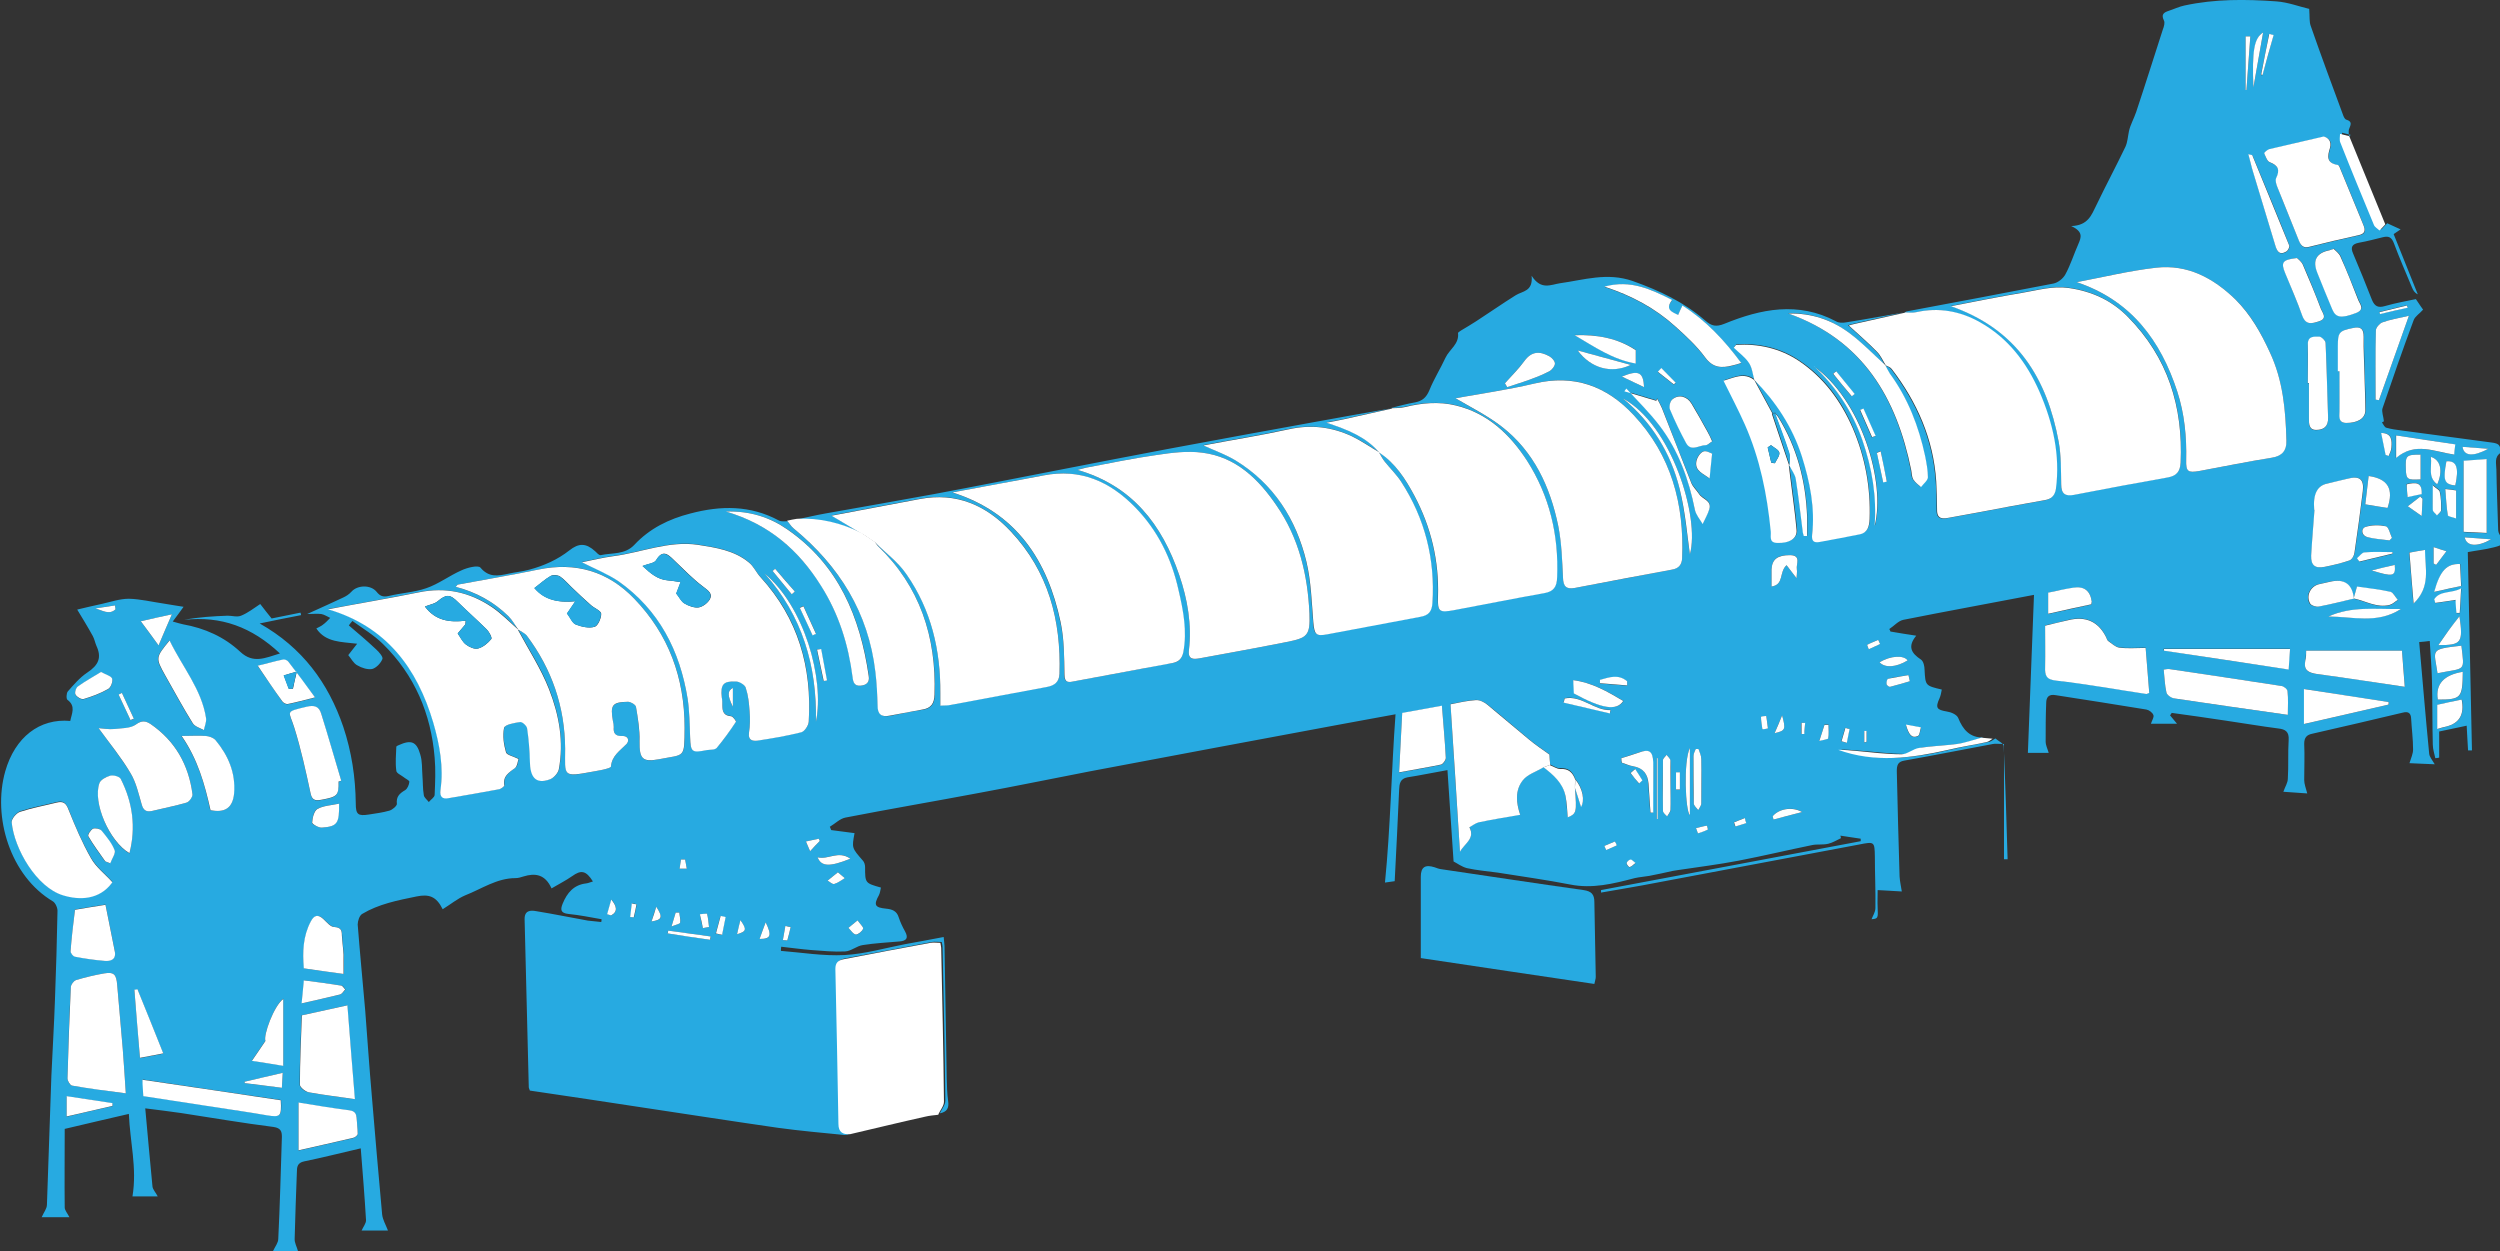<svg xmlns="http://www.w3.org/2000/svg" viewBox="0 0 900.2 450.5"><rect x="0" y="0" width="900.2" height="450.5" fill="#333333" stroke="none"/><defs><style> .cls-1 { fill: #fff; } .cls-2 { fill: #27aae1; } </style></defs><g><g id="Layer_1"><g><path class="cls-2" d="M845.8,49c0-.8-.2-1.7,0-2.4.5-1.4,1.5-2.8-.9-3.5-.5-.1-.9-.9-1.1-1.4-4-10.8-8-21.6-11.8-32.5-.5-1.5-.3-3.2-.5-6-3.5-.8-7.6-2.4-11.8-2.7-11.1-.8-22.2-.9-33.2,1.5-1.9.4-3.7,1.3-5.6,1.9-1.8.6-2.8,1.3-1.7,3.5.4.8,0,2.2-.4,3.2-3.2,9.9-6.3,19.8-9.6,29.7-.8,2.4-2.1,4.6-2.6,6.9-.4,1.9-.5,4-1.3,5.7-3.4,7.1-7.1,14-10.5,21.1-1.7,3.4-2.9,7.2-9,7.4,4.4,2,3.6,4.1,2.6,6.4-1.6,3.6-2.8,7.5-4.7,11-.8,1.5-2.7,3-4.3,3.3-17.5,3.4-35.1,6.7-52.7,10-.3,0-.6.3-1,.5,1.4,0,2.8.2,4.1-.1,8.1-1.8,15.8-.4,22.9,3.6,10.2,5.7,16.9,14.6,21.5,25.1,4.8,11.1,7.5,22.6,5.9,34.9-.3,2.6-1.7,3.7-4.1,4.1-4.1.7-8.1,1.5-12.2,2.2-7.4,1.4-14.7,2.8-22.1,4.1-2.2.4-4.4.7-4.4-2.7,0-3.5,0-7-.3-10.4-1-15.2-6.9-28.4-16-40.4-.5-.7-1.5-1-2.3-1.5.5,1,.9,2.1,1.6,2.9,6.5,9,10.4,19,12.7,29.7.6,2.5,1.1,5.2,1,7.7,0,1.2-1.6,2.3-2.5,3.5-.9-.9-2.1-1.7-2.8-2.8-.5-.9-.5-2.2-.7-3.3-5.2-26.1-17.4-46.8-44.2-56.4,8.4-.2,15.6,2.3,21.9,7,4.7,3.5,8.7,7.7,13,11.6-1-1.6-1.7-3.5-3.1-4.8-3.1-3.2-6.5-6.1-10.2-9.5,1.2-.3,1.8-.5,2.3-.6,6-1.3,11.9-2.7,17.9-4-7,1.2-14,2.5-21,3.6-1.1.2-2.6.2-3.5-.4-13.6-7.2-27-4.5-40.2.9-3,1.2-4.6.8-6.8-1.1-7.7-6.7-16.6-10.9-26.2-14.3-9.2-3.2-17.5-.4-26.2.8-3.3.5-6.8,2.6-10.2-2.7.6,5.7-3.3,5.5-5.7,7-4.8,3-9.5,6.3-14.3,9.4-1.8,1.2-3.6,2.2-5.4,3.3-.4.3-1.1.7-1.1.9.5,4-3.1,5.9-4.5,8.9-1.8,3.9-4.2,7.7-5.8,11.7-1.1,2.6-2.5,3.9-5.2,4.4-2.9.5-5.8,1.3-8.6,2,1.6-.1,3.2,0,4.8-.4,6.1-1.5,12.2-2,18.4-.6,11.5,2.8,19.4,10.2,25.6,19.8,8.2,12.7,11.5,26.8,10.9,42-.1,3.5-1.2,5.2-4.7,5.8-10.8,1.9-21.6,4.1-32.4,6.1-5.4,1-5.9.6-5.8-4.9.4-12.9-2.5-25-8.5-36.3-3.2-6-6.9-11.8-12.8-15.7.7,1.1,1.3,2.3,2.1,3.4,1.9,2.4,4.2,4.6,5.9,7.2,8.5,13.3,12.3,27.9,11.3,43.7-.2,3.1-1.4,4.5-4.3,5-11.2,2-22.3,4.2-33.5,6.3-4.3.8-4.8,0-5.1-4.4-.6-7.3-.8-14.7-2.5-21.8-3.7-15.3-11.7-28-25.5-36.4-3.5-2.1-7.4-3.5-11.6-5.4,10.6-2,20.7-3.6,30.7-5.8,8-1.7,15.5-.9,22.8,2.5,3.4,1.6,6.6,3.8,9.9,5.8-4.8-5.6-11.5-8.2-19-10.7,2.6-.5,4.4-.8,6.2-1.2,5.8-1.3,11.7-2.6,17.5-3.9-9.6,1.7-19.1,3.3-28.7,5.1-17.2,3.1-34.5,6.3-51.7,9.5-13.7,2.6-27.3,5.2-41,7.9-14.5,2.8-29,5.7-43.5,8.4-13.1,2.4-26.2,4.7-39.2,7-3.4.6-6.7,1.4-10.1,2.1,8.3-.4,16,1.5,23.4,5.2-3.8-2.3-7.6-4.5-11.1-6.6-.4.3-.2,0,0,0,10.6-2,21.2-4,31.8-6,13.2-2.5,23.9,2.3,32.8,11.7,13.5,14.4,18.1,32,17.5,51.2,0,3-1.9,4.3-4.7,4.8-11.4,2.1-22.8,4.2-34.3,6.4-1.2.2-2.4.2-3.9.3,0-1.8,0-3.2,0-4.5.1-15.5-3.3-30-12.2-42.8-3-4.3-7.5-7.7-11.3-11.5.4.5.7,1.1,1.1,1.5,15.2,14.7,21,32.8,20.4,53.5-.1,3.2-1.2,4.9-4.4,5.4-3.9.6-7.9,1.4-11.8,2.2-2.9.5-4.2-.6-4.3-3.5-.1-4.1-.3-8.2-.8-12.3-2.5-21.3-13.1-38.1-29.4-51.6-.9-.7-1.6-1.8-2.3-2.7-1.1,0-2.4.2-3.2-.3-10.3-5.5-20.8-5.4-31.8-2.5-7.8,2-14.7,5.4-20.2,11.3-3.4,3.6-8,2.8-12.1,3.7-.6.1-1.4-.8-2-1.4-3.3-3-5.9-3-9.3-.3-4.2,3.3-9.1,5.5-14.3,6.9-2.5.7-5.1.9-7.7,1.5-3.7.8-7,1.4-10-2.2-.8-1-4.8,0-6.9,1-4.3,1.9-8.2,4.9-12.6,6.4-4.3,1.5-9,1.7-13.5,2.8-2.1.5-3.2,0-4.4-1.5-2.1-2.6-6.9-2.5-9.1,0-.8.9-1.9,1.6-3,2.1-4,1.9-8.1,3.7-12.9,5.9,2.1,0,3.6-.2,5.1,0,1.1.2,2.1.9,3.2,1.4-.9.9-1.7,1.8-2.7,2.5-.6.5-1.4.8-2.3,1.3,3.4,5.1,9.1,4.8,14.7,5.5-1.5,2-2.4,3-3.2,4.1,1.1,1.3,1.9,3,3.3,3.7,1.5.9,3.7,1.6,5.3,1.3,1.5-.4,3.1-2.1,3.7-3.6.3-.8-1.3-2.6-2.3-3.5-3.2-3-6.5-5.8-9.8-8.6.4-.5.8-1.1,1.3-1.6,3.7,2.7,7.8,5.1,11,8.3,11.4,11.2,17.3,25.1,18.6,40.9.4,4.4.2,8.9,0,13.4,0,.9-1.4,1.7-2.1,2.6-.6-.8-1.7-1.6-1.8-2.5-.4-2.3-.3-4.7-.5-7-.2-2.6,0-5.2-.8-7.7-1.3-4.6-3.3-5.3-7.7-3.3-.3.1-.9.4-.9.6-.1,2.9-.4,5.8,0,8.6,0,.9,1.7,1.6,2.6,2.3.7.6,2.1,1.2,2.1,1.7-.1,1.1-.7,2.5-1.5,3-2,1.2-3.3,2.3-3,5,0,.7-1.6,2.1-2.7,2.4-2.4.7-4.9,1-7.4,1.4-3.9.6-4.7,0-4.7-4-.1-9.4-1.5-18.6-4.5-27.6-5.4-15.8-14.7-28.5-30.1-37.2,5.3-1.1,10.1-2.1,14.9-3,0-.3-.1-.6-.2-.9-3.4.7-6.9,1.4-10.4,2.1-1.3-1.6-2.5-3.1-4.1-5.2-2.3,1.5-4.4,3.2-6.9,4.2-1.4.6-3.2,0-4.8,0-5.2.2-10.5.5-15.7,1.5,13.3-1.5,24.4,2.6,34.5,12.1-5.3,1.6-9.6,3.8-14.3-.6-5.8-5.4-12.8-8.5-20.6-9.9-1-.2-1.9-.5-3.7-1,1.5-2,2.7-3.6,3.9-5.3-2.1-.3-4.8-.8-7.4-1.2-4.1-.6-8.2-1.6-12.3-1.7-3.2,0-6.4,1.1-9.5,1.8-3.3.7-6.6,1.5-9.1,2.1,1.8,3,3.8,6.2,5.6,9.5.6,1.1.8,2.3,1.3,3.5,2,4.3.8,7-3.3,9.7-2.7,1.8-4.9,4.4-7,6.8-.5.6-.6,2.7-.1,3,3.1,2.3,1.5,5,1,7.6-11.1-1-19.9,5.9-23.4,18.1-4.7,16.5,1.8,37.8,17.2,46.9.9.6,1.7,2.4,1.6,3.6-.2,10.5-.5,21-.9,31.5-.3,9.2-.9,18.5-1.3,27.7-.6,15.5-1,31-1.6,46.4,0,1.4-1.1,2.7-1.9,4.5h10c-.7-1.4-1.7-2.5-1.7-3.5-.1-9.4,0-18.7,0-28.3,8.1-1.9,15.2-3.6,23.1-5.4.4,10,3,19.5,1.3,29.7h9.1c-.8-1.5-1.8-2.5-1.9-3.6-.9-9.2-1.7-18.3-2.6-28.1,4.7.6,8.9,1.1,13,1.7,11.1,1.7,22.1,3.6,33.2,5,2.7.4,3,1.7,3,3.6-.4,12.2-.7,24.5-1.3,36.7,0,1.4-1.1,2.7-1.9,4.4h9c-.4-1.5-1.3-3-1.2-4.5.2-8,.5-16,.8-24,0-1.8.2-3.3,2.6-3.8,6.8-1.4,13.5-3.1,20.4-4.7.7,8.8,1.4,17.4,1.9,25.9,0,1.1-.9,2.2-1.6,3.7h9.5c-.8-2.1-1.9-3.9-2.1-5.8-1.3-14.1-2.5-28.3-3.7-42.5-.9-10.3-1.6-20.6-2.4-31-.9-10.3-1.9-20.6-2.7-30.9,0-1.2.6-3.2,1.6-3.8,6-3.6,12.8-4.9,19.6-6.3,4.4-.9,7.1-.1,9.4,4.6,2.9-1.8,5.3-3.8,8.1-5,5.9-2.3,11.4-6.2,18.1-6.2,1,0,2-.3,2.9-.6,4.2-1.3,7.8-.8,10.1,4.3,2.7-1.6,5.1-2.8,7.4-4.4,3.2-2.3,5-2.1,7.5,1.9-.8.2-1.6.6-2.4.7-4.5.5-6.9,3.4-8.5,7.3-.9,2.2-.7,3.4,2.1,3.7,4,.4,7.9,1.2,11.9,1.9,0,.3,0,.7-.1,1-1.6-.2-3.2-.3-4.8-.5-6.2-1.1-12.4-2.4-18.6-3.4-2.1-.4-4.3-.3-4.2,3,.5,20.1,1,40.2,1.5,60.3,0,.4.2.7.4,1.3,13.7,2,27.5,4.1,41.3,6.2,16,2.4,32,4.9,48,7.2,8,1.1,16,1.8,24,2.6.8,0,1.6-.4,2.5-.6-2.7.2-4.2-.6-4.2-3.7-.3-18.6-.7-37.2-1.1-55.8,0-2.2.9-3.1,3-3.5,10.4-1.9,20.8-3.9,31.2-5.9,1.1-.2,2.4,0,3.6,0,.2.9.3,1.4.3,1.8.4,18.5.8,36.9,1,55.4,0,1.5-1.3,3-2,4.5,2.6-.5,3.4-1.9,3-4.5-.4-2.7-.4-5.5-.5-8.2-.3-15.9-.5-31.7-.8-47.6,0-.8-.2-1.7-.3-3.2-4.8.9-9.4,1.8-14,2.6-7.2,1.4-14.4,3.5-21.7,3.9-7.6.4-15.3-.9-22.9-1.5,0-.5,0-1,.1-1.5,3.6.4,7.2.9,10.9,1.2,4,.3,8.1.7,12.1.5,2.2-.1,4.2-2,6.4-2.3,4.4-.7,8.8-.9,13.2-1.3,2.5-.2,3.3-1.2,2-3.6-.9-1.6-1.7-3.3-2.3-5.1-.7-2.3-2.4-2.9-4.5-3.1-4.1-.4-4.6-1.3-2.6-4.9.4-.8.5-1.8.7-2.7-5.7-1.6-5.7-1.6-5.7-7.4,0-.8-.3-1.8-.8-2.3-4-4.6-4-4.5-3-9.9-2.8-.4-5.6-.7-8.4-1.1-.2-.4-.3-.8-.5-1.2,1.9-1.1,3.6-2.9,5.6-3.3,15.9-3.1,31.8-5.8,47.7-8.8,13.6-2.5,27.1-5.3,40.6-7.9,29.7-5.6,59.4-11.2,89.1-16.7,6.7-1.3,13.4-2.4,20.7-3.8-1.5,20.4-1.8,40.5-3.8,60.6.7-.1,2.1-.3,3.5-.5.6-11.2,1.1-22.1,1.6-33,.1-2,.3-3.9,3-4.4,4.6-.7,9.2-1.7,14.4-2.6.7,11.1,1.5,21.9,2.2,32.9,1.2.6,2.9,1.9,4.8,2.4,3.6.8,7.3,1.1,11,1.6,8.7,1.4,17.5,2.6,26.2,4.3,8,1.6,15.6-.3,23.2-2.3,1.7-.4,3.5-.5,5.2-.8,2.8-.5,5.7-1.2,8.5-1.8.6-.1,1.2-.2,1.9-.3,7.3-1.1,14.6-2,21.9-3.4,8.8-1.7,17.6-3.8,26.4-5.6,1.9-.4,4,0,5.9-.5,1.6-.4,3-1.3,4.5-2,0-.3-.2-.6-.2-.9,2.4.4,4.8.7,7.3,1.1v.9c-31.1,5.9-62.3,11.7-93.5,17.6v.9c5.1-.9,10-1.7,14.9-2.6,26-4.9,52-9.8,78-14.7,5.6-1.1,5.6-1.1,5.7,4.5,0,6.1.3,12.3.2,18.4,0,1.4-1,2.9-1.4,4,2.3-.2,2.4-.4,2.2-4.1-.1-2.1,0-4.2,0-6.4,3.1.2,5.9.3,8.7.5-.3-1.9-.7-3.7-.8-5.4-.4-12.6-.7-25.2-1-37.9,0-2,.3-3.4,2.6-3.8,10.7-1.9,21.3-4,32-6,.9-.2,1.9,0,4,0v41.5c.4,0,.9,0,1.3,0-.4-13.6-.8-27.2-1.4-40.7,0-1-2-1.9-3-2.8-.7.4-1.4,1-2.1,1.2-4.6,1-9.3,1.7-13.9,2.8-13.2,3.1-26.4,4.8-39.6,0,2.2,0,4.4.2,6.6.4,5.4.4,10.8,1.1,16.2,1.2,2.1,0,4.2-2,6.4-2.3,4.5-.7,9-.7,13.5-1.4,2.9-.4,5.7-1.5,8.6-2.2-5,0-7.4-2.9-9.1-7.1-.5-1.2-2.6-2.1-4.1-2.3-3.6-.6-4.2-1.3-2.6-4.8.4-.9.6-2,.8-3.1-5.9-1.4-5.9-1.4-6.2-7.1,0-1.3-.4-3.1-1.3-3.7-3.5-2.3-4.9-4.7-1.7-8.6-3.4-.5-6.4-1-9.3-1.5-.1-.3-.2-.6-.4-.9,1.7-1.1,3.2-2.9,5-3.3,15.5-3.1,31-5.9,47.1-9-.7,19.1-1.5,37.8-2.2,56.9h7.5c-.4-1.4-1.1-2.7-1.1-4.1,0-4.6,0-9.2.2-13.9,0-2.1,1-3.2,3.3-2.8,10.9,1.7,21.9,3.4,32.8,5.2,1,.2,2.2,1.1,2.5,2,.3.7-.5,1.9-.9,3.1h9.4c-.9-1.1-1.7-2-2.5-3,.2-.3.4-.6.6-.9,6.5.9,13,1.8,19.5,2.8,6.3.9,12.5,2,18.8,2.8,2.7.3,4,1.2,3.8,4.2-.3,4.6,0,9.3-.3,13.9,0,1.5-1,2.9-1.6,4.7,2.5.2,5.6.4,8.6.6-.5-1.9-1.1-3.4-1.1-4.8,0-4.4.2-8.8,0-13.1,0-2.2.9-3.2,2.9-3.6,10.9-2.5,21.8-5,32.6-7.6,1.9-.5,2.9.1,3,2.1.2,3.7.7,7.4.7,11.2,0,1.5-.7,3-1.3,4.9,2.6.1,5.8.3,9.1.4-1-1.7-1.9-2.7-2-3.8-1.3-13.3-2.4-26.6-3.6-40.2,1.3-.1,2.3-.2,3.8-.4.3,5,.7,9.7.8,14.4.2,7.6.1,15.3.3,22.9,0,1.7.6,3.3.9,4.9.5,0,1-.1,1.4-.2v-9.4c3.5-.7,6.5-1.4,9.9-2.1.2,3.3.3,6.1.5,8.9.5,0,.9,0,1.4,0-.5-23.7-1-47.3-1.5-71.4,3.1-.6,6.3-.9,9.3-1.7,3.8-.9,3.9-1.5,2-4.9-.4-.7-.4-1.7-.4-2.5-.2-6.9-.5-13.7-.6-20.6,0-2.1-.9-4.5,1.6-6.1.3-.2-.2-2.4-.9-2.9-.9-.7-2.3-.7-3.5-.9-10.4-1.4-20.9-2.8-31.4-4.2-1.8-.2-3.7-.5-5.5-1-.6-.2-1-1.2-1.5-1.9.5-.3,1.1-.6.7-.4-.2-1.9-.9-3.5-.5-4.7,3.6-10.6,7.3-21.2,11.2-31.7.5-1.4,2.2-2.4,3.4-3.8-.4-.5-1.3-1.9-2.6-3.8-3.3.7-7.3,1.4-11.1,2.5-2.4.7-3.7.2-4.7-2.2-2.2-5.6-4.4-11.1-6.8-16.7-1-2.3-.4-3.4,2.1-3.9,2.9-.5,5.8-1.3,8.7-2,2.1-.5,3.1.1,3.9,2.2,2,5.4,4.3,10.6,6.5,15.9.4,1,.9,1.9,2.1,2.5-2.9-7.2-5.8-14.4-8.7-21.7,1-.7,1.9-1.3,2.5-1.7-1.6-.7-3.2-1.5-4.8-2.2-.7.7-1.4,1.4-2.1,2.2-.7-.7-1.6-1.2-2-2-4.1-9.9-8.1-19.8-12.1-29.7-.4-.9,0-2.1-.1-3.1,1.1.3,2.2.5,3.2.8ZM567.1,283.7c.7,8.8.6,9.3-2.6,10.5-.3-2.6-.4-5.2-.8-7.7-.9-4.7-4.3-7.5-7.9-10.3-2.5,1.5-5.6,2.5-7.4,4.6-2.9,3.6-2.5,8.1-1,12.5-5.2.9-10.1,1.7-14.9,2.7-1.2.3-2.3,1.2-3.4,1.8,2.2,4-1.8,5.9-3.4,8.8-1.1-17.6-2.3-35.2-3.4-53.1,3-.5,6-1.3,9.1-1.5,1.3,0,3,.7,4.1,1.6,5.1,4.1,10.1,8.5,15.2,12.7,2.3,1.9,4.7,3.5,7.2,5.3,0,1,.2,2.4.3,3.7,1.2.5,2.4,1.4,3.6,1.3,3-.2,4.5,1.3,5.4,3.8,2.8,3.4,3.5,7.7,2.1,10-.6-2-1.4-4.4-2.2-6.9ZM639.2,148.8c.4.4.9.8,1.2,1.3,6.8,11,9.9,23,10.4,35.8,0,2.3,0,4.7,0,7-.4,0-.8,0-1.2,0-.1-.6-.3-1.1-.4-1.7-.8-6.3-1.5-12.6-2.5-18.9-.3-1.8-1.6-3.4-2.4-5,.1,1.1.2,2.2.4,3.3.8,6.7,1.8,13.3,2.4,20,.3,3.1-2.6,4.9-7,4.7-3-.1-2.1-2.5-2.3-4.2-1.3-13.2-3.9-26.2-9.3-38.4-2.3-5.2-5-10.2-7.7-15.8,3.8-1.1,7.2-3.1,11-.3-.6-2.1-.9-4.5-2-6.2-1.4-2.1-3.6-3.6-5.4-5.4.3-.3.5-.7.8-1,8.2-.5,15.9,1.2,22.7,5.8,9,6,15.1,14.3,19.3,24.1,4.5,10.5,6.5,21.4,6.1,32.8,0,2.4-.6,4.9-3.5,5.5-4.9,1-9.8,1.9-14.7,2.8-1.9.3-2.7-.5-2.5-2.6,1.1-9.7-.8-19.2-3.7-28.3-3.4-10.6-9.4-19.7-17.2-27.6,2.2,4.1,4.4,8.1,6.6,12.2.3,0,.6,0,1-.1ZM847.6,215.5c-4.2,1-8.5,2.1-12.8,2.9-1,.2-2.6-.3-3.1-1-1.6-2.6,0-6.2,3-7,1.3-.3,2.7-.6,4-.9q7.9-1.9,8.8,6.1c.4-1.4.8-2.8,1.2-4.3,4,.6,8.1,1,12.1,1.9,1,.2,1.8,1.9,2.6,2.9-1,.6-1.9,1.6-2.9,1.8-4.6,1.2-8.6-1.4-12.9-2.3ZM186.7,226.8c-1.2-1.7-2.2-3.5-3.6-4.9-5.3-5.2-11.7-8.6-19-10.6.4-.5.6-.8.8-.8,9.6-1.8,19.3-3.4,28.9-5.4,13.5-2.9,25.1.6,34.6,10.5,12.4,12.9,18.2,28.6,18.1,46.4,0,11.2.4,9.5-9.3,11.4-5.9,1.2-7-.2-6.9-6.5,0-4.1-.6-8.3-1.3-12.4-.1-.8-1.9-1.8-2.9-1.8-5.7.2-6.4,1.3-5.4,6.9.1.7.3,1.5.3,2.2-.2,2.2.6,3.4,2.9,3.2,2.4-.1,2.8,1.7,1.7,2.9-2.3,2.4-5.3,4.2-5.6,8.1,0,.4-1.2.7-1.9.9-1.5.4-2.9.6-4.4.9-11.4,2.2-10.1,1.8-10.2-8.2-.1-15.1-4.8-28.6-13.8-40.7-.7-1-2.1-1.5-3.1-2.2,3.8,7.1,8.3,13.9,11.2,21.4,3.6,9.2,5.3,19,3.5,28.9-.3,1.4-1.8,3-3.1,3.5-5.5,2.1-7.1-1.3-7.3-6.3-.1-4-.4-8.1-1-12-.1-.9-1.8-2.4-2.5-2.3-2.1.3-5.6,1-5.8,2.1-.7,2.7-.1,5.9.7,8.8.3,1,2.6,1.5,4.5,2.4-.3.9-.3,2.6-1.2,3.2-2.1,1.7-4.5,3-3.9,6.3,0,.4-1.2,1.3-1.9,1.4-6,1.1-12,2.2-18.1,3.2-2.3.4-3.3-.7-3-2.9,1.2-8.3-.3-16.5-2.6-24.3-5.8-19.7-17-34.8-37.9-40.8,11-2,21.8-3.9,32.7-6.1,9.6-1.9,18.3,0,26.3,5.3,3.5,2.3,6.4,5.5,9.6,8.2ZM342.9,177.3c11.1-2,21.9-4,32.7-6.1,13.2-2.6,23.9,2.1,33,11.4,8.2,8.5,13.2,18.6,15.7,30,1.6,7.3,3,14.6,1.7,22.2-.4,2.5-1.7,3.7-4.2,4-3.5.5-6.9,1.2-10.3,1.9-8.2,1.5-16.4,3.1-24.7,4.6-1.9.3-3.6.8-3.6-2.4,0-6.3,0-12.8-1.4-18.9-4.7-22.2-15.8-39.4-39-46.7ZM524.1,143.4c8.8-1.6,18.7-3,28.4-5.3,14.4-3.5,26,.9,35.7,11.3,13.6,14.5,18.3,32.2,17.5,51.6-.1,2.4-1.3,3.6-3.6,4.1-11.7,2.2-23.3,4.4-35,6.6-3.2.6-4.1-.6-4.3-3.7-.3-6.2-.4-12.5-1.7-18.6-2.9-14.1-8.8-26.9-20.5-35.9-5.2-4-11.3-6.9-16.5-10.1ZM702.3,110.2c9.4-1.8,17.7-3.5,26.1-4.9,5.4-.9,10.7-2.5,16.5-1.7,8.4,1.2,15.4,4.5,21.3,10.4,14.4,14.5,20,32.3,19,52.5-.2,3.2-1.3,4.7-4.5,5.3-11.3,2-22.6,4.1-33.9,6.3-3.3.6-4.6-.4-4.6-3.8,0-5.1,0-10.3-.9-15.3-4.2-22.7-14.8-40.5-39-48.9ZM388,169.2c1.2-.3,2.1-.7,3.1-.8,8.5-1.6,17-3.4,25.6-4.6,5.3-.8,10.9-1.5,16.2-.8,12.1,1.5,20.3,9.5,26.8,19.1,8,11.7,11.2,24.9,11.8,38.8.3,7.9-.6,8.8-8.4,10.3-1.3.3-2.7.5-4,.8-9,1.7-17.9,3.4-26.9,5-2.2.4-4.5.8-4.1-2.8,1.1-9.4-.5-18.5-3.5-27.2-6.2-18.1-16.9-32.1-36.6-37.8ZM209.4,202.4c3.9-.8,7.6-1.7,11.3-2.2,10.3-1.3,20.2-5.7,30.7-4.1,6.4,1,13,2,18.2,6.3,1.7,1.4,2.7,3.7,4.3,5.4,13.6,14.7,18.6,32.4,17.3,52,0,1.4-1.5,3.5-2.7,3.8-5.2,1.3-10.5,2.2-15.8,3-1.8.3-3.4-.1-3-2.9.4-2.5.4-5.2.2-7.8-.2-2.8-.5-5.7-1.4-8.4-.3-1.1-2.3-2.2-3.5-2.2-4.7-.1-5.7,1.2-5.1,5.7.1,1,.2,2,.2,3,0,2.2.6,3.6,3.1,3.8.7,0,1.9,1.8,1.8,2-2.2,3.2-4.4,6.5-6.9,9.4-.6.7-2.4.6-3.6.8-5.5,1-5.8.7-6-4.7-.2-4.6-.1-9.3-.9-13.8-2.8-17.3-10.3-32-24.9-42.3-4-2.8-8.7-4.6-13.3-6.9ZM747.8,101.6c9.5-1.8,18.9-4.1,28.5-5.2,11.4-1.3,20.7,3.7,28.7,11.5,5.5,5.4,9.1,11.9,12.3,18.9,4.8,10.3,5.7,21,6,31.9,0,3.4-1.5,5.4-5.2,6.1-8.7,1.4-17.4,3.2-26.2,4.8-4,.7-4.8.2-4.7-3.9.2-8.4-.6-16.7-3.2-24.7-6-18.5-16.6-32.8-36.2-39.4ZM836.5,49.2c2.2.3,3.3,2,2.6,4.1-1,3.2-1.3,5.5,2.8,6.2.5,0,.8,1.2,1.1,1.9,2.7,6.6,5.4,13.2,8.1,19.7.8,2,.7,3.2-1.8,3.7-6,1.3-11.9,2.7-17.8,4.2-2.1.5-2.9-.4-3.6-2.2-2.6-6.5-5.3-12.9-7.8-19.4-.4-1-.8-2.4-.4-3.2,1.4-2.9.8-4.5-2.3-5.7-1-.4-1.6-2-2-3.2-.1-.3,1.1-1.3,1.8-1.5,6.3-1.5,12.6-3,19.4-4.5ZM40.4,317.6c-4.6,6.3-11.8,6.4-17.7,4.6-9.6-2.8-17.6-16.8-18.5-26.3-.1-1.2,1.7-3.3,3.1-3.8,4.2-1.4,8.7-2.2,13.1-3.3,2.4-.6,3.3.3,4.3,2.6,2.3,6,4.9,11.9,8.1,17.5,1.8,3.2,5,5.7,7.6,8.5ZM45.3,393.7c-6.9-1-13.2-1.8-19.4-2.8-.7-.1-1.6-1.7-1.6-2.6.3-11,.6-21.9,1.2-32.8,0-.9,1.1-2.4,1.9-2.6,3.3-1,6.7-1.8,10.1-2.4,3.6-.6,4.4.4,4.7,4.2.6,7.7,1.4,15.4,2,23,.4,5.1.7,10.1,1.1,16ZM736.4,225.2c3.1-.7,5.8-1.3,8.4-2q9.4-2.3,13.6,6.2c.2.4.3,1.1.7,1.3,1.3.9,2.6,2.3,4,2.4,3,.4,6.2.1,9.5.1.4,5.7.9,11,1.3,16.2-.6.2-.8.4-1,.4-10.8-1.6-21.5-3.6-32.4-4.8-3.7-.4-4.2-1.9-4.1-4.9.2-4.8,0-9.7,0-15ZM35.5,262.2c1.7.1,3.7.5,5.6.3,2.7-.2,5.9-.1,7.8-1.6,2.2-1.6,3.6-1.3,5.3-.2,8.9,6,13.7,14.7,15.1,25.2.1,1-1.2,2.8-2.1,3.1-4.1,1.2-8.2,2-12.4,3-2.1.5-3.1-.2-3.8-2.4-1.1-3.8-2-7.9-4-11.2-3.4-5.6-7.5-10.7-11.5-16.2ZM127.8,395.8c-6-.9-11.4-1.5-16.8-2.5-1.2-.2-3.1-1.7-3.1-2.7,0-8.3.4-16.7.7-25,5.7-1.2,11-2.4,16.4-3.6.9,11.7,1.8,22.7,2.7,33.8ZM833.4,183.6c-.5-5.9,1.2-8.8,4.8-9.5,2.5-.5,5-1.1,7.5-1.8,4-1,5.7.3,5.2,4.5-.9,7.4-1.9,14.8-3,22.2-.2,1-1,2.5-1.8,2.8-2.9,1-5.9,1.7-8.9,2.3-3.5.7-5.1-.5-4.9-4,.2-5.5.8-11,1.2-16.5ZM261.4,184.2c8.8-.3,16,2.1,22.3,6.5,18.3,12.8,26.1,31.5,29.2,52.7.3,2.2-.9,3.3-2.9,3.5-2.2.2-2.7-1.1-2.9-3-1.5-11.8-5.1-22.9-11.4-33-8-12.6-18.5-22.1-34.2-26.7ZM779.1,241.1c1.2-.1,1.5-.2,1.9-.2,13.5,2,27,4,40.5,6.1.8.1,2.1,1.2,2.2,1.9.3,2.8.1,5.6.1,8.5-14-2-27.4-3.9-40.8-5.9-1.1-.2-2.7-1.2-2.9-2.1-.6-2.6-.7-5.3-1-8.3ZM122.9,281.2c-.3,0-.6.2-1,.3,0,5.1-.4,5.5-6.3,6.6-2.3.4-3.3,0-3.8-2.5-1.7-7.9-3.4-15.7-5.8-23.4-1.9-6.2-3.7-5.7,4.3-7.6,2.9-.7,4.6-.2,5.4,2.6,2.4,8,4.8,16.1,7.2,24.1ZM830.4,234.3h34.5c.4,4.5.7,8.7,1,13-10.9-1.6-21.2-3.3-31.6-4.6-3.2-.4-4.9-1.4-4.2-4.9.2-1.1.2-2.2.3-3.5ZM604.3,113.4c.5-1.1,1-2.1,1.5-3.3,8.6,5.5,15.2,12.6,21.2,20.7-1.4.4-2.3.6-3.2.9-3.8.9-6.9.9-9.8-2.9-3.1-4.2-7-7.8-10.8-11.2-7.2-6.5-15.5-11-25.5-14.3,9.5-2.7,16.8.9,24.4,4.8-2.7,3.4-.3,4.3,2.2,5.4ZM842.4,133.7h-.5c0-3,0-6,0-9,0-5.1.5-5.6,5.5-6.6,2.8-.6,3.8.3,3.8,3.2,0,4.6.2,9.2.3,13.8.1,4.2.4,8.5.3,12.7,0,2.9-2.9,4.6-6.9,4.5-3,0-2.4-2.4-2.4-4.1-.1-4.8,0-9.7,0-14.5ZM504.9,256.8c4.8-.9,9.4-1.7,14.3-2.6.5,6.6,1.1,12.7,1.4,18.8,0,.8-.9,2.2-1.7,2.4-4.8,1-9.7,1.8-15.1,2.8.4-7.3.7-14.1,1.1-21.3ZM75.7,291.7c-2-9.4-4.6-18.4-10.4-26.7,3.4,0,6.1-.2,8.7,0,1.2.1,2.8.6,3.5,1.5,4.7,5.5,7.3,11.8,6.7,19.2-.4,5.3-3.3,7.1-8.6,6ZM101.2,396.2c.3,5.7-.2,6.1-5,5.3-6.4-1-12.8-2-19.1-3-8.4-1.3-16.9-2.6-25.4-3.9,0-2.1-.2-3.8-.3-5.9,17,2.5,33.3,5,49.9,7.4ZM107.5,397.1c6.2,1,11.5,1.9,16.9,2.6,1.9.3,3.8.1,4,2.8.1,2,.4,3.9.4,5.9,0,.5-1,1.2-1.6,1.4-6.6,1.5-13.2,3-19.7,4.5v-17.1ZM46.6,307.3c-7.2-4.2-13.2-18.2-10.8-25.2.4-1.3,2.4-2.4,3.9-2.7,1.1-.3,3.4.3,3.8,1.2,4.3,8.5,5.4,17.3,3.1,26.8ZM38,325.8c1.1,5.6,2.2,11.1,3.3,16.5.6,3.1-1.4,3.8-3.6,3.6-3.6-.2-7.2-.8-10.7-1.5-.7-.1-1.6-1.4-1.6-2,.4-5,1.1-10,1.6-14.9,3.4-.6,6.6-1.1,11-1.8ZM840.5,89.6c.6.7,1.8,1.5,2.3,2.6,2.2,5.1,4.3,10.4,6.4,15.6.6,1.6,2.6,3.5-.7,4.8-5.3,2-7.3,1.8-8.6-1.3-1.9-4.4-3.6-8.8-5.4-13.2q-2.8-6.7,4.5-8.1c.2,0,.5-.1,1.6-.5ZM831.4,138c-.1,0-.2,0-.4,0,0-4.6,0-9.2,0-13.8,0-3.2,2.4-2.9,4.1-2.9.8,0,2.3,1.4,2.3,2.3.4,9,.5,17.9.9,26.9.1,3.1-1.6,4.4-4.3,4.4-2.7,0-2.6-2.2-2.6-4.1,0-4.2,0-8.5,0-12.7ZM61,230.7c4.6,9.5,11.5,17.5,13.1,27.9.2,1.4-.5,2.9-.8,4.3-1.4-.8-3.2-1.3-4-2.5-3.5-5.6-6.6-11.4-9.9-17.2-3.5-6.2-3.5-6.4,1.5-12.5ZM109.5,348.7c-.5-6-.3-11.6,2.5-16.9,1.2-2.2,2.6-2.7,4.6-.8,1.2,1.1,2.5,2.7,3.9,2.8,2.3.2,2.6,1.1,2.7,3,0,2.3.5,4.7.6,7,.1,2.1,0,4.3,0,6.9-5.1-.7-9.5-1.3-14.2-2ZM895.4,192c-2.6-.1-5.3-.2-8.3-.4v-25.6c2.7-.2,5.2-.4,8.3-.6v26.7ZM867.4,113.7c-3.9,10.8-7.3,20.6-10.8,30.4-.4,0-.8-.2-1.2-.2,0-8.3,0-16.6.1-24.9,0-1,1.3-2.5,2.3-2.9,2.8-1,5.7-1.5,9.6-2.4ZM829.6,248.1c10.3,1.6,20.5,3.2,30.6,4.7,0,.3,0,.6,0,.9-10.1,2.3-20.2,4.6-30.5,7v-12.6ZM596.3,144.3l.4-.9c.6,1.1,1.2,2.2,1.7,3.3,3.5,9,7,18.1,10.6,27,.6,1.5,2,2.6,2.8,4,1.2,1.9,4.6,2.3,3.7,5.4-.6,1.9-1.6,3.6-2.4,5.4-.9-1.7-2.4-3.3-2.8-5.1-2.2-11-5.8-21.5-12.8-30.4-3.6-4.7-7.9-8.9-11.9-13.3-.2.3-.5.6-.7,1,3.8,1.1,7.6,2.3,11.4,3.4ZM827.2,92.9c.4.5,1.6,1.3,2.1,2.4,2.3,5.2,4.4,10.5,6.5,15.9.6,1.5,2.4,3.5-.7,4.5-2.5.8-4.7,1.5-6-2-1.9-5.1-4.1-10.2-6.1-15.2-1.7-4.1-1.1-5,4.3-5.6ZM779.1,234.3c0-.2,0-.4,0-.7h45.4c-.2,2.6-.3,4.8-.5,7.4-15.4-2.3-30.2-4.5-45-6.8ZM616.5,158.9c-.7.5-1.5,1.3-2.2,1.3-2.4,0-5.3,2.5-7.1-.8-2.1-3.9-4.1-8-5.8-12.1-.4-.9,0-2.9.9-3.6,2.3-1.9,5.3-1.1,6.9,1.6,2,3.3,3.8,6.7,5.7,10,.5,1,1,2,1.7,3.5ZM113.5,251.2c-4,1-6.9,1.8-9.9,2.4-.6.1-1.5-.4-1.9-.9-2.9-4.1-5.7-8.3-8.9-12.9,3.1-.8,6-1.6,9-2.2.6-.1,1.6.2,2,.7,3.1,4.1,6.1,8.2,9.7,13ZM95.6,374.8c-.9-2.1,3.2-12.8,6.4-15.2v24.1c-4.1-.6-7.4-1.2-11.3-1.8,1.8-2.7,3.1-4.6,4.9-7.2ZM809.6,55.6c1.1.3,1.4.3,1.5.4,4.5,10.8,9,21.6,13.3,32.5.2.5-.5,1.8-1.1,2.2-2.7,1.5-3.4-.4-4-2.5-2.6-8.7-5.3-17.4-7.9-26.1-.6-2-1.1-4-1.7-6.4ZM48.4,356.5l1.1-.2c3,7.5,6.1,15.1,9.3,23.1-3,.6-5.6,1.1-8.4,1.6-.7-8.5-1.3-16.5-2-24.4ZM753,217.7c-5.1,1.1-10.3,2.3-15.5,3.4v-7.6c1.8-.4,3.2-.8,4.7-1,1.5-.3,2.9-.6,4.4-.8q5.9-1,6.6,5.1c0,.1,0,.2-.2,1ZM542.7,139.4c-.3-.5-.5-.9-.8-1.4,2.4-2.7,4.9-5.2,7-8,2.6-3.6,5.7-3.6,9-1.7.9.5,2,1.7,2,2.6,0,.9-1,2.2-1.9,2.7-2,1.1-4.2,2-6.4,2.8-2.9,1.1-5.9,2-8.9,3ZM36.3,242c1.9,1.1,3.8,1.5,4.1,2.5.3,1-.5,3.2-1.5,3.7-2.7,1.5-5.7,2.7-8.8,3.6-.8.2-2.4-.7-2.9-1.6-.4-.6.1-2.4.8-2.9,2.6-1.9,5.5-3.5,8.3-5.2ZM583.9,274.6c0-.5-.1-1.1-.2-1.6,2.1-.7,4.2-1.3,6.3-2,3.7-1.3,5-.6,5.2,3.4.2,3.7,0,7.5,0,11.2,0,2.3,0,4.7,0,7-.3,0-.7,0-1,0-.2-3.5-.5-6.9-.7-10.4-.2-3.5-1.8-5.8-5.6-6.3-1.4-.2-2.7-.8-4.1-1.3ZM589,130.8c-8.3-1.4-15-6.1-22-10.2,8-.2,15.6,1.2,22,5.4v4.7ZM584.4,143.5c17.4,9.5,27.8,42.7,24.1,56.1-1-6.3-1.7-15.1-3.7-23.6-3.1-12.9-10-23.9-20.4-32.5ZM653.2,131.9c17.1,12.1,26,41.8,21.9,57.5.8-10.5-.9-20.9-4.4-30.9-3.6-10.3-9.4-19.1-17.4-26.6ZM566.5,244.9c7,.9,12.5,4.2,18.1,7.5-2.4,3.7-7.7,2.7-17.8-2.7,0-1.4-.1-2.7-.2-4.8ZM39.7,310.9c-1.4-.6-1.8-.7-2-.9-2.1-2.9-4.2-5.8-6-8.9-.3-.5.9-2.3,1.7-2.7.8-.4,2.6,0,3.1.7,1.8,2.2,3.6,4.5,4.7,7.1.5,1.1-1,3-1.6,4.7ZM883.7,163.7c-7.2-1-14.1-4.7-21,1.2v-8.1c7.3,1.1,14.3,2.1,21.3,3.2-.1,1.2-.2,2.2-.4,3.7ZM275.3,206.5c14.2,11.7,21.6,37.9,18.5,53.4.4-20.1-4.8-38.2-18.5-53.4ZM122,289.4c.1,7.1-.6,8.2-6.2,8.6-1.2,0-3.6-1.3-3.5-1.8.2-1.7.7-4.2,1.9-4.9,2.1-1.2,4.9-1.3,7.7-1.9ZM869,217.4c-.5-6.6-1-12.4-1.5-18.4,2.1-.4,3.8-.7,5.6-1,0,6.8,2.2,13.4-4.2,19.4ZM109.4,353c4.8.7,9.2,1.2,13.6,1.9.5,0,1,.9,1.4,1.4-.6.6-1.2,1.6-1.9,1.8-4.5,1.1-9,2.1-13.8,3.2.3-2.7.5-5.2.8-8.3ZM877.7,242.4c-1.2-8.5-3.2-8.6,8.6-9.9,1.1,9.6,1.7,7.9-8.6,9.9ZM877.6,253.8c3-.6,5.9-1.3,8.9-1.9q1.5,7.9-5.5,9.7c-1.1.3-2.1.6-3.3.9v-8.7ZM643.3,203.5c-2.8,2.6-.8,7-5.4,7.7,0-2.3,0-4.2,0-6.2.2-3.7,2.1-5.2,6.7-5.1,4.1,0,2.1,3.1,2.4,5,.2,1.2,0,2.4-.1,3.3-1.1-1.5-2.3-3-3.6-4.7ZM852.9,171.4c6.9,1,9.1,4.7,6.8,11.5-2.6-.4-5.2-.8-8-1.3.4-3.7.8-6.8,1.2-10.2ZM886.8,241.9c0,9.5-.5,10-9,10q-1.3-8.3,9-10ZM864.5,219.3c-8.5,5.4-17.4,2.6-26.1,2.7,8.3-3.7,17.1-2.5,26.1-2.7ZM601.5,282.8h0c0,3,0,6,0,8.9,0,.8-.8,1.5-1.2,2.3-.5-.7-1.5-1.4-1.5-2-.1-6.1-.1-12.2,0-18.3,0-.6.8-1.3,1.3-1.9.5.7,1.3,1.4,1.4,2.1.2,3,0,6,0,8.9ZM587.2,131.4c-7,3.2-14.4,1.2-19.1-5.2,6.4,1.7,12.7,3.5,19.1,5.2ZM40.5,397.2c0,.4,0,.7,0,1.1-5.4,1.2-10.9,2.5-16.5,3.8v-7.3c5.7.8,11.1,1.6,16.5,2.5ZM610.6,269.7c.3,0,.7,0,1,0,.3,1.2,1,2.4,1,3.6.1,5.3.1,10.7,0,16,0,.8-.7,1.6-1.1,2.4-.6-.8-1.6-1.6-1.6-2.4-.2-5.7-.2-11.4-.1-17.1,0-.8.5-1.7.8-2.5ZM61.9,221.2c-1.8,4.1-3.1,7.2-4.8,11.2-2.4-3.2-4.1-5.6-6.4-8.7,3.9-.9,7-1.5,11.2-2.5ZM876.6,213.1c2.1-7.7,4.5-10.2,9.3-10,.1,2.5.2,5.1.4,7.9-3,.7-6.1,1.3-9.6,2.1ZM861.3,193.7c-.3.3-.6.6-.9.9-2.7-.4-5.4-.6-8-1.2-2.2-.5-2.4-3-.8-3.6,2.2-.9,5.1-.9,7.5-.3,1,.2,1.5,2.7,2.2,4.2ZM616.4,163.3c-.4,3.6-.6,6.1-.9,9-2.3-1.8-5.3-2.7-4.8-6,.2-1.4,1.3-3.2,2.5-3.7,1-.5,2.7.6,3.1.7ZM871.6,163.7v8.9c-4.8.3-5.2,0-5.3-3.7-.2-4.9.1-5.2,5.3-5.2ZM808.6,13.1c.6,0,1.1,0,1.7,0-.5,6.4-.9,12.8-1.4,19.3-.1,0-.2,0-.3,0V13.1ZM878,232.3c1.2-1.7,2.4-3.5,3.7-5.3,1.3-1.7,2.6-3.4,3.9-5.1,1.4,9.6.7,10.4-7.6,10.4ZM811.4,31.5c-.4-13.1.3-17.6,3.5-19.8-1.2,7-2.4,13.4-3.5,19.8ZM608.5,293.5c-1.6-1.1-2.4-19.3,0-24.2v24.2ZM101.5,391.7c-4.9-.6-9.1-1.2-13.4-1.7v-.5c4.4-1,8.8-2,13.7-3.2-.1,2-.2,3.5-.3,5.4ZM306.2,309.2c-7.3,3-10.5,2.9-11.8-.5,3.8,1,7.4-2.7,11.8.5ZM686.9,237.8c-4.1,2.5-8.1,2.8-10.1.7,3.7-2.4,8.6-2.7,10.1-.7ZM579.9,255.7c0,.4-.1.8-.2,1.1-5.6-1.3-11.1-2.6-16.7-3.9.1-.5.2-1,.4-1.5,6.1-1.2,10.6,4.5,16.5,4.2ZM884.4,186.6c-1.3-.5-2.9-.7-3-1.2-.5-3-.6-6.1-.9-9.4,1.7.2,2.8.4,3.9.5v10ZM638.6,295.1c-.1-.4-.2-.8-.3-1.2,2.2-2.6,7-3.7,10.6-1.5-4,1-7.1,1.9-10.3,2.7ZM886.3,211.8c-.2,3.6-.4,6.3-.5,9-.4,0-.8,0-1.2,0,0-1.6-.2-3.1-.3-4.7-2.7.4-5,.7-7.3,1.1-.1-.4-.3-.9-.4-1.3,2.1-3.3,6.3-2,9.8-4ZM884.1,174.8c-3.9-.4-4.4-1.9-3.2-8.7,3.6-.2,4.6,2.3,3.2,8.7ZM687.2,243.1c.2.7.3,1.5.5,2.2-2.4.7-4.7,1.4-7.1,2-.4,0-1.3-.6-1.3-1,0-.6.3-1.8.6-1.9,2.4-.6,4.8-.9,7.3-1.3ZM308.8,331.4c.9,1.3,2.2,2.5,2,3-.4,1-1.8,2.2-2.6,2.1-1-.1-1.8-1.5-2.7-2.4.9-.8,1.9-1.5,3.3-2.7ZM817.1,12.3c.5.1,1,.2,1.5.4-1.3,4.8-2.6,9.6-4,14.4-.2,0-.3,0-.5-.1,1-4.9,2-9.7,2.9-14.6ZM585.9,245.3c0,.5,0,1,0,1.6-3.3-.3-6.6-.5-9.8-.8,0-.4,0-.8,0-1.2,3.3-.9,6.6-2.2,9.8.5ZM876,174.6c1.4,1.2,2.5,1.7,2.6,2.4.4,2.2.5,4.4.5,6.6,0,.7-1,1.3-1.5,1.9-.5-.6-1.5-1.3-1.5-2-.2-2.6,0-5.1,0-9ZM686.3,261c2.3.4,3.8.7,5.4,1-.3,1.1-.4,2.8-1.1,3.1-2.2,1-3.4-.5-4.3-4ZM42.7,250.1c.4-.2.8-.4,1.2-.6,1.4,3.1,2.9,6.2,4.3,9.3-.4.2-.8.4-1.2.5l-4.3-9.2ZM675.8,163c.5-.2.9-.4,1.4-.6.7,3.6,1.4,7.3,2.2,10.9-.4,0-.9.2-1.3.3-.8-3.6-1.5-7.1-2.3-10.7ZM294.2,233.9c.5,0,.9-.2,1.4-.2l2.1,11.3c-.4,0-.8.1-1.2.2-.8-3.8-1.6-7.5-2.4-11.3ZM584,135.6c6.1-2.5,7.7-1.5,8,3.8-2.5-1.2-4.9-2.4-8-3.8ZM255.3,333.8c-.7.1-1.4.3-2.2.4-.4-1.7-.8-3.3-1.1-5,.9,0,2.6-.3,2.6-.2.4,1.6.5,3.2.7,4.8ZM875.3,164.5c3.6,1.2,4.4,5.2,2.3,9.9-3.5-2.8-1.8-6.4-2.3-9.9ZM293.8,228.2c-.4.2-.8.4-1.2.5-1.5-3.3-3.1-6.6-4.6-9.9.4-.2.9-.4,1.3-.6,1.5,3.3,3,6.6,4.5,9.9ZM273.5,338.1c.8-2.3,1.5-4.2,2.2-6,2.3,4.8,1.9,6.1-2.2,6ZM675.4,157c-.5.2-.9.3-1.4.5l-4.3-9.8,1.2-.5c1.5,3.3,2.9,6.6,4.4,9.9ZM871.5,178.8c.3.3.6.5.8.8,0,1.6-.2,3.3-.3,6.2-2.3-1.6-3.6-2.6-5-3.5,1.5-1.2,3-2.3,4.5-3.5ZM301.7,314.1c1.1.9,1.8,1.5,2.5,2.1-1.3.7-2.5,1.7-3.8,2.1-.6.2-1.6-.8-2.4-1.2,1.1-.9,2.2-1.8,3.7-3ZM872,177.8c-1.6.3-3.2.7-5.2,1.1,0-1.8-.2-3.2-.3-4.6,3.3-.8,5.7-.8,5.4,3.4ZM236.3,326.5c2.5,3.9,2.2,4.7-1.7,5.3.6-2,1.1-3.7,1.7-5.3ZM260,336.7c-.8-.2-1.5-.4-2.3-.5.6-2.1,1.1-4.2,1.7-6.3.6.1,1.2.3,1.8.4-.4,2.2-.9,4.3-1.3,6.5ZM667.8,141.8l-1.1.9c-2.2-2.7-4.4-5.4-6.7-8.1.4-.3.8-.6,1.1-.9,2.2,2.7,4.4,5.4,6.6,8.1ZM282.8,333.4c.6.1,1.3.2,1.9.4-.4,1.6-.7,3.3-1.2,4.8,0,.1-1,0-1.6-.1.3-1.7.6-3.4.9-5.1ZM849.6,202.2c-.3-.4-.5-.8-.8-1.1.9-.8,1.7-2.1,2.7-2.1,3.3-.3,6.7-.1,10-.1,0,.2.1.3.2.5-4,1-8,1.9-12,2.9ZM286.2,213l-1.1,1c-2.3-2.8-4.6-5.6-6.9-8.4.3-.3.6-.5.9-.8,2.4,2.7,4.7,5.4,7.1,8.2ZM857.4,155.9c4,0,4,2.7,3.8,5.2,0,1.1-.7,2.1-1,3.1-.4-.1-.7-.3-1.1-.4-.5-2.5-1-5.1-1.6-7.9ZM657,260.9c.5,0,.9,0,1.4,0,0,1.6.1,3.3-.1,4.9,0,.4-1.6.5-3.2.9.9-2.6,1.4-4.3,1.9-5.9ZM255.9,337.2c0,.4-.1.8-.2,1.2-5.1-.8-10.2-1.6-15.3-2.3,0-.3.1-.7.2-1,5.1.7,10.2,1.4,15.3,2.1ZM220.1,329.6l-1.4-.4c.5-1.8,1-3.5,1.5-5.3,1.8,2.3,2.4,4.3,0,5.7ZM636.6,262.3c-.7,0-1.4.2-2,.3-.2-1.5-.4-3-.5-4.5,0,0,1.2-.2,1.9-.3.2,1.5.4,3,.6,4.5ZM887.5,193.5c3.2.2,6.4.5,9.5.7-5,2.9-8.9,2.5-9.5-.7ZM639,264c1-2.3,1.6-3.9,2.7-6.4,1.4,5.1,1.2,5.5-2.7,6.4ZM227.5,325.3c.6,0,1.2.2,1.8.3-.3,1.6-.6,3.1-1,4.7,0,0-.9,0-1.3-.1.2-1.6.4-3.2.6-4.9ZM41.4,218c0,.5.2.9.2,1.4-2.3,2.2-4.8.3-7.3-.3,2.4-.4,4.7-.7,7.1-1.1ZM266.6,331.3c2.4,3.4,2.1,4.2-1.2,5.1.5-1.9.8-3.5,1.2-5.1ZM596.9,294.9c0,0-.2,0-.3,0v-21.9c0,0,.2,0,.3,0v21.9ZM665,267.5c-.7-.2-1.3-.4-2-.6.5-1.6.9-3.2,1.4-4.8.5.1,1,.2,1.5.4l-1,5ZM587.1,278.3c.5-.5,1.1-.9,1.6-1.4.9,1.3,1.8,2.7,2.6,4.1,0,.1-.8.7-1.2,1.1-1-1.3-2-2.6-3.1-3.8ZM862.3,203.4c.3,4.2-.7,4.4-8.3,2,3.2-.8,5.6-1.3,8.3-2ZM611.4,300.1c-.2-.6-.5-1.3-.7-1.9,1.3-.3,2.6-.7,3.9-.9,0,0,.5,1.4.4,1.4-1.2.5-2.4.9-3.6,1.4ZM603.5,278.2c.5,0,.9,0,1.4,0v6.2c-.5,0-.9,0-1.4,0v-6.1ZM243.3,328.6c.4,0,.9,0,1.3,0,.2,1.2.5,2.5.3,3.6,0,.5-1.5.7-3.1,1.4.7-2.3,1.1-3.7,1.5-5ZM245.2,309.5c.5,0,1,0,1.5,0,.2,1.1.4,2.2.6,3.3-.9,0-1.7,0-2.6,0,.2-1.1.3-2.2.5-3.3ZM880.9,198.5c-1.4,1.8-2.6,3.4-3.7,4.9l-.9-.5v-5.9c1.5.5,2.8.9,4.6,1.5ZM628.2,294.6c.2.6.4,1.2.5,1.8-1.3.4-2.6.8-3.9,1.2-.2-.5-.3-1-.5-1.5,1.3-.5,2.6-1,3.8-1.5ZM294.8,302l.4.8c-1.1,1.1-2.1,2.3-3.5,3.7-.6-1.4-1-2.3-1.5-3.5,1.7-.4,3.2-.7,4.6-1ZM886.7,160.9c2.9.2,5.6.4,9.3.7-5.6,2.9-8.7,2.6-9.3-.7ZM866.7,110c.1.2.2.5.3.7-3.3.8-6.7,1.6-10,2.3l-.2-.7c3.3-.8,6.6-1.6,9.9-2.4ZM676.3,230.4c.2.5.5,1,.7,1.5-1.4.6-2.7,1.3-4.1,1.9-.2-.5-.6-1.5-.6-1.6,1.3-.7,2.6-1.2,4-1.8ZM581.5,303c.2.5.4.9.7,1.4-1.3.6-2.5,1.1-3.8,1.7-.2-.5-.4-1-.7-1.5,1.3-.5,2.5-1.1,3.8-1.6ZM589,310.8c-1,.7-1.5,1.3-2.2,1.5-.3,0-1.2-1-1.1-1.4,0-.5.8-1.2,1.4-1.3.4,0,1,.6,1.9,1.3ZM672.1,267.2c-.3,0-.5.1-.8.2v-4.1c.3,0,.5,0,.8,0v4ZM648.7,260.3c.4,0,.8,0,1.2,0,0,1.3-.2,2.7-.3,4-.3,0-.6,0-1,0v-4ZM263.9,247.7v6.8c-2-4.1-2-5.7,0-6.8ZM597,133.9c.4-.4.8-.9,1.2-1.3,1.7,1.8,3.5,3.5,5.2,5.3l-.7.6c-1.9-1.5-3.8-3-5.7-4.5Z"></path><path class="cls-1" d="M337.9,401.2c.7-1.5,2-3,2-4.5-.2-18.5-.6-36.9-1-55.4,0-.5-.2-1-.3-1.8-1.2,0-2.4-.2-3.6,0-10.4,1.9-20.8,3.9-31.2,5.9-2.1.4-3,1.3-3,3.5.4,18.6.8,37.2,1.1,55.8,0,3,1.6,3.9,4.2,3.7,9-2.1,18-4.3,27-6.3,1.6-.4,3.2-.5,4.8-.7Z"></path><path class="cls-2" d="M511.7,345c21.5,3.2,41.9,6.3,62.4,9.3.2-1.1.5-1.8.5-2.5-.1-9-.4-18-.5-27,0-2.8-1.1-3.9-3.9-4.3-17.1-2.4-34.1-5-51.1-7.5-.9-.1-1.7-.4-2.5-.7-3.4-1.1-5-.1-5,3.4,0,9.6,0,19.2,0,29.3Z"></path><path class="cls-1" d="M283.5,187.6c.8.9,1.4,2,2.3,2.7,16.4,13.5,26.9,30.3,29.4,51.6.5,4.1.7,8.2.8,12.3,0,3,1.4,4.1,4.3,3.5,3.9-.7,7.9-1.5,11.8-2.2,3.2-.5,4.3-2.2,4.4-5.4.7-20.7-5.2-38.9-20.4-53.5-.4-.4-.7-1-1.1-1.5-1.5-1-3-2-4.6-3.1-7.4-3.7-15.1-5.6-23.4-5.2-1.2.2-2.4.4-3.6.7Z"></path><path class="cls-1" d="M845.8,49c-1.1-.3-2.2-.5-3.2-.8,0,1-.3,2.2.1,3.1,3.9,9.9,8,19.8,12.1,29.7.3.8,1.3,1.3,2,2,.7-.7,1.4-1.4,2.1-2.2-4.3-10.6-8.7-21.2-13-31.8Z"></path><path class="cls-1" d="M713.2,265.7c-2.9.8-5.7,1.8-8.6,2.2-4.5.6-9,.7-13.5,1.4-2.2.3-4.3,2.3-6.4,2.3-5.4,0-10.8-.7-16.2-1.2-2.2-.2-4.4-.4-6.6-.4,13.2,4.8,26.4,3,39.6,0,4.6-1.1,9.3-1.8,13.9-2.8.8-.2,1.4-.8,2.1-1.2-1.4-.1-2.9-.3-4.3-.4Z"></path><path class="cls-1" d="M310.5,192.2c1.5,1,3,2,4.6,3.1,3.8,3.8,8.3,7.1,11.3,11.5,8.9,12.8,12.3,27.3,12.2,42.8,0,1.3,0,2.7,0,4.5,1.5-.1,2.7,0,3.9-.3,11.4-2.1,22.8-4.3,34.3-6.4,2.9-.5,4.6-1.8,4.7-4.8.6-19.3-4-36.8-17.5-51.2-8.9-9.5-19.6-14.2-32.8-11.7-10.6,2-21.2,4-31.8,6-.2,0-.4.2,0,0,3.6,2.1,7.4,4.4,11.1,6.6Z"></path><path class="cls-1" d="M342.9,177.3c23.2,7.3,34.3,24.6,39,46.7,1.3,6.1,1.3,12.6,1.4,18.9,0,3.2,1.7,2.8,3.6,2.4,8.2-1.5,16.5-3.1,24.7-4.6,3.4-.6,6.9-1.3,10.3-1.9,2.4-.4,3.7-1.5,4.2-4,1.4-7.6,0-14.9-1.7-22.2-2.5-11.4-7.5-21.6-15.7-30-9.1-9.3-19.7-14-33-11.4-10.8,2.1-21.7,4-32.7,6.1Z"></path><path class="cls-1" d="M501.3,147.1c-5.8,1.3-11.7,2.6-17.5,3.9-1.8.4-3.5.7-6.2,1.2,7.6,2.5,14.2,5.1,19,10.7h-.1c5.9,3.8,9.6,9.6,12.8,15.6,6,11.3,8.9,23.4,8.5,36.3-.2,5.5.4,5.9,5.8,4.9,10.8-2,21.6-4.2,32.4-6.1,3.5-.6,4.6-2.3,4.7-5.8.6-15.1-2.7-29.2-10.9-42-6.2-9.5-14.1-17-25.6-19.8-6.2-1.5-12.3-.9-18.4.6-1.5.4-3.2.3-4.8.4,0,0,.1,0,.1,0Z"></path><path class="cls-1" d="M524.1,143.4c5.2,3.1,11.3,6.1,16.5,10.1,11.7,9,17.6,21.8,20.5,35.9,1.2,6,1.4,12.4,1.7,18.6.1,3.1,1.1,4.3,4.3,3.7,11.7-2.3,23.3-4.4,35-6.6,2.3-.4,3.5-1.7,3.6-4.1.8-19.5-3.9-37.1-17.5-51.6-9.7-10.4-21.4-14.7-35.7-11.3-9.7,2.3-19.6,3.7-28.4,5.3Z"></path><path class="cls-1" d="M702.3,110.2c24.2,8.4,34.8,26.2,39,48.9.9,5,.8,10.2.9,15.3,0,3.4,1.4,4.4,4.6,3.8,11.3-2.2,22.6-4.3,33.9-6.3,3.1-.6,4.3-2.1,4.5-5.3.9-20.2-4.6-37.9-19-52.5-5.8-5.9-12.9-9.2-21.3-10.4-5.8-.8-11.1.8-16.5,1.7-8.4,1.4-16.8,3.1-26.1,4.9Z"></path><path class="cls-1" d="M496.7,162.9c-3.3-1.9-6.4-4.1-9.9-5.8-7.3-3.4-14.8-4.3-22.8-2.5-10,2.2-20.2,3.8-30.7,5.8,4.2,1.9,8.1,3.3,11.6,5.4,13.7,8.4,21.8,21.1,25.5,36.4,1.7,7.1,1.9,14.5,2.5,21.8.4,4.5.9,5.2,5.1,4.4,11.2-2.1,22.3-4.2,33.5-6.3,2.9-.5,4.1-1.9,4.3-5,1-15.8-2.7-30.4-11.3-43.7-1.7-2.6-4-4.8-5.9-7.2-.8-1-1.4-2.2-2.1-3.4,0,0,.1,0,.1,0Z"></path><path class="cls-1" d="M388,169.2c19.7,5.7,30.4,19.7,36.6,37.8,3,8.7,4.6,17.9,3.5,27.2-.4,3.5,1.9,3.2,4.1,2.8,9-1.6,17.9-3.3,26.9-5,1.4-.3,2.7-.5,4-.8,7.8-1.5,8.7-2.4,8.4-10.3-.6-13.9-3.8-27.2-11.8-38.8-6.5-9.6-14.7-17.6-26.8-19.1-5.3-.7-10.9,0-16.2.8-8.6,1.2-17.1,3-25.6,4.6-1,.2-1.9.5-3.1.8Z"></path><path class="cls-1" d="M685.9,112.6c-6,1.3-11.9,2.7-17.9,4-.6.1-1.1.3-2.3.6,3.7,3.4,7.1,6.3,10.2,9.5,1.3,1.3,2.1,3.2,3.1,4.8h-.1c.8.4,1.8.7,2.3,1.4,9.1,11.9,15,25.2,16,40.4.2,3.5.3,6.9.3,10.4,0,3.4,2.2,3.1,4.4,2.7,7.4-1.3,14.7-2.7,22.1-4.1,4.1-.7,8.1-1.5,12.2-2.2,2.4-.4,3.7-1.5,4.1-4.1,1.6-12.2-1.1-23.8-5.9-34.9-4.6-10.5-11.3-19.4-21.5-25.1-7.1-4-14.8-5.4-22.9-3.6-1.3.3-2.7.1-4.1.1,0,0,.1,0,.1,0Z"></path><path class="cls-1" d="M209.4,202.4c4.7,2.4,9.3,4.2,13.3,6.9,14.6,10.3,22.1,25,24.9,42.3.7,4.5.7,9.2.9,13.8.2,5.4.5,5.8,6,4.7,1.2-.2,2.9,0,3.6-.8,2.5-3,4.8-6.2,6.9-9.4.1-.2-1.1-2-1.8-2-2.5-.2-3.1-1.6-3.1-3.8,0-1,0-2-.2-3-.5-4.6.5-5.9,5.1-5.7,1.2,0,3.2,1.2,3.5,2.2.9,2.7,1.2,5.5,1.4,8.4.2,2.6.2,5.2-.2,7.8-.4,2.7,1.2,3.1,3,2.9,5.3-.8,10.6-1.7,15.8-3,1.2-.3,2.6-2.4,2.7-3.8,1.2-19.6-3.8-37.2-17.3-52-1.6-1.7-2.5-4-4.3-5.4-5.2-4.3-11.8-5.3-18.2-6.3-10.6-1.6-20.5,2.8-30.7,4.1-3.7.5-7.4,1.4-11.3,2.2ZM243.5,213.8c.5-1.4,1.1-2.8,1.6-4.2-1.5-.2-3-.5-4.5-.6-3.8-.3-6.3-2.5-9.2-5.2,2.1-.8,4.3-1,4.9-2.1,2.3-3.9,4.2-2.2,6.4,0,3.5,3.3,6.8,6.8,10.7,9.7,1.7,1.3,3.2,2.4,2.3,4.2-.7,1.4-2.5,2.8-4,3.1-1.6.3-3.7-.5-5.2-1.4-1.2-.7-1.9-2.3-2.9-3.5Z"></path><path class="cls-1" d="M186.7,226.8c-3.2-2.8-6.2-5.9-9.6-8.2-8-5.4-16.7-7.3-26.3-5.3-10.8,2.2-21.7,4-32.7,6.1,20.9,6.1,32.1,21.1,37.9,40.8,2.3,7.9,3.8,16,2.6,24.3-.3,2.3.6,3.4,3,2.9,6-1,12.1-2.1,18.1-3.2.7-.1,2-1.1,1.9-1.4-.6-3.4,1.7-4.6,3.9-6.3.8-.7.9-2.3,1.2-3.2-1.9-1-4.2-1.4-4.5-2.4-.8-2.8-1.3-6-.7-8.8.3-1.2,3.7-1.8,5.8-2.1.8-.1,2.4,1.4,2.5,2.3.6,4,.9,8,1,12,.1,5,1.7,8.4,7.3,6.3,1.3-.5,2.8-2.2,3.1-3.5,1.9-10,.1-19.7-3.5-28.9-2.9-7.4-7.4-14.3-11.2-21.4,0,0,.1.1.1.1ZM153,218.4c1.8-.7,3.5-1,4.6-1.9,3.1-2.6,4.4-2.6,7.3.3,3.4,3.4,7,6.5,10.4,9.9.9.9,2,3,1.6,3.4-1.2,1.5-2.9,2.9-4.7,3.4-1.3.4-3.2-.5-4.4-1.4-1.2-.9-1.9-2.5-3-4,.8-.9,1.8-2.1,2.8-3.3,0-.4,0-.8.1-1.3-5.8.7-10.9,0-14.7-5.1Z"></path><path class="cls-1" d="M186.6,226.7c1,.7,2.4,1.3,3.1,2.2,9,12,13.7,25.6,13.8,40.7,0,10-1.2,10.3,10.2,8.2,1.5-.3,3-.5,4.4-.9.7-.2,1.9-.5,1.9-.9.3-3.9,3.3-5.7,5.6-8.1,1.1-1.2.7-3-1.7-2.9-2.4.1-3.1-1.1-2.9-3.2,0-.7-.1-1.5-.3-2.2-1-5.7-.3-6.8,5.4-6.9,1,0,2.7,1,2.9,1.8.7,4.1,1.4,8.3,1.3,12.4-.1,6.3,1,7.6,6.9,6.5,9.6-1.9,9.2-.1,9.3-11.4,0-17.9-5.7-33.5-18.1-46.4-9.5-9.9-21.1-13.3-34.6-10.5-9.6,2-19.3,3.6-28.9,5.4-.2,0-.3.3-.8.8,7.3,1.9,13.7,5.4,19,10.6,1.4,1.4,2.4,3.3,3.6,4.9,0,0-.1,0-.1,0ZM192.4,211.8c2.1-1.6,3.8-3.2,5.9-4.4.8-.5,2.5-.4,3.4.2,1.5,1,2.7,2.5,4.1,3.8,2.3,2.2,4.6,4.4,7,6.5,1.2,1.1,3.6,2,3.7,3.1,0,1.6-1.2,4.4-2.4,4.7-2,.6-4.6,0-6.7-.8-1.3-.5-2-2.5-3.2-4,.6-.9,1.4-2,3-4.4-6.2.6-11.1-.5-14.7-4.7Z"></path><path class="cls-1" d="M747.8,101.6c19.6,6.6,30.2,21,36.2,39.4,2.6,8,3.4,16.3,3.2,24.7-.1,4.1.6,4.6,4.7,3.9,8.7-1.6,17.4-3.4,26.2-4.8,3.7-.6,5.3-2.6,5.2-6.1-.3-11-1.2-21.7-6-31.9-3.2-7-6.9-13.5-12.3-18.9-8-7.8-17.3-12.8-28.7-11.5-9.6,1.1-19,3.4-28.5,5.2Z"></path><path class="cls-1" d="M631.6,136.7c7.8,7.9,13.8,17,17.2,27.6,2.9,9.2,4.8,18.6,3.7,28.3-.2,2.1.5,2.9,2.5,2.6,4.9-.9,9.8-1.8,14.7-2.8,2.9-.6,3.4-3.1,3.5-5.5.4-11.4-1.6-22.3-6.1-32.8-4.3-9.8-10.4-18.1-19.3-24.1-6.9-4.6-14.6-6.3-22.7-5.8-.3.3-.5.7-.8,1,1.8,1.8,4,3.3,5.4,5.4,1.2,1.7,1.4,4.1,2,6.2,0,0,0-.1,0-.1Z"></path><path class="cls-1" d="M558.2,275.4c-.1-1.3-.3-2.7-.3-3.7-2.5-1.8-4.9-3.4-7.2-5.3-5.1-4.2-10.1-8.5-15.2-12.7-1.1-.9-2.7-1.7-4.1-1.6-3.1.2-6.1.9-9.1,1.5,1.2,17.9,2.3,35.5,3.4,53.1,1.6-2.9,5.6-4.8,3.4-8.8,1.1-.6,2.2-1.5,3.4-1.8,4.8-1,9.7-1.8,14.9-2.7-1.5-4.4-1.9-8.9,1-12.5,1.7-2.1,4.9-3.1,7.4-4.6.8-.3,1.6-.6,2.4-.9Z"></path><path class="cls-1" d="M836.5,49.2c-6.8,1.6-13.1,3-19.4,4.5-.7.2-1.9,1.3-1.8,1.5.5,1.2,1.1,2.9,2,3.2,3.1,1.2,3.7,2.8,2.3,5.7-.4.8,0,2.2.4,3.2,2.6,6.5,5.2,13,7.8,19.4.7,1.7,1.6,2.7,3.6,2.2,5.9-1.5,11.9-2.9,17.8-4.2,2.5-.5,2.6-1.8,1.8-3.7-2.7-6.6-5.4-13.2-8.1-19.7-.3-.7-.6-1.8-1.1-1.9-4.1-.7-3.8-3-2.8-6.2.6-2.1-.5-3.8-2.6-4.1Z"></path><path class="cls-1" d="M40.4,317.6c-2.6-2.9-5.8-5.3-7.6-8.5-3.2-5.6-5.7-11.5-8.1-17.5-.9-2.4-1.9-3.2-4.3-2.6-4.4,1.1-8.8,1.9-13.1,3.3-1.4.4-3.2,2.6-3.1,3.8.9,9.5,8.9,23.4,18.5,26.3,5.9,1.8,13.1,1.7,17.7-4.6Z"></path><path class="cls-1" d="M45.3,393.7c-.4-5.9-.7-11-1.1-16-.6-7.7-1.4-15.3-2-23-.3-3.8-1.1-4.8-4.7-4.2-3.4.6-6.8,1.4-10.1,2.4-.9.3-1.9,1.7-1.9,2.6-.5,10.9-.9,21.9-1.2,32.8,0,.9.9,2.4,1.6,2.6,6.2,1.1,12.5,1.9,19.4,2.8Z"></path><path class="cls-1" d="M736.4,225.2c0,5.3.1,10.1,0,15-.1,3,.3,4.5,4.1,4.9,10.8,1.2,21.6,3.2,32.4,4.8.2,0,.4-.2,1-.4-.4-5.2-.8-10.4-1.3-16.2-3.3,0-6.4.3-9.5-.1-1.4-.2-2.7-1.5-4-2.4-.4-.3-.5-.9-.7-1.3q-4.2-8.5-13.6-6.2c-2.6.6-5.3,1.2-8.4,2Z"></path><path class="cls-1" d="M35.5,262.2c4,5.5,8.2,10.6,11.5,16.2,2,3.3,2.9,7.4,4,11.2.6,2.2,1.7,2.9,3.8,2.4,4.1-1,8.3-1.8,12.4-3,1-.3,2.3-2.2,2.1-3.1-1.4-10.5-6.2-19.1-15.1-25.2-1.7-1.1-3.1-1.4-5.3.2-1.9,1.4-5.1,1.3-7.8,1.6-1.9.2-3.9-.2-5.6-.3Z"></path><path class="cls-1" d="M638.2,148.9c-2.2-4.1-4.4-8.1-6.6-12.2,0,0,0,.1,0,.1-3.7-2.8-7.2-.8-11,.3,2.7,5.5,5.4,10.6,7.7,15.8,5.4,12.2,8,25.1,9.3,38.4.2,1.7-.8,4.1,2.3,4.2,4.4.2,7.3-1.6,7-4.7-.6-6.7-1.6-13.3-2.4-20-.1-1.1-.3-2.2-.4-3.3h.1c-2.1-6.1-4.1-12.3-6.2-18.5ZM636.5,161.1c.4-.3.8-.5,1.2-.8,1.1.9,2.8,1.7,3,2.7.2,1.1-1,2.5-1.6,3.8-.4,0-.9-.1-1.3-.2l-1.3-5.5Z"></path><path class="cls-1" d="M127.8,395.8c-.9-11-1.8-22-2.7-33.8-5.5,1.2-10.8,2.4-16.4,3.6-.3,8.3-.7,16.7-.7,25,0,.9,1.9,2.4,3.1,2.7,5.4,1,10.8,1.6,16.8,2.5Z"></path><path class="cls-1" d="M833.4,183.6c-.4,5.5-.9,11-1.2,16.5-.1,3.5,1.4,4.7,4.9,4,3-.6,6-1.3,8.9-2.3.9-.3,1.7-1.8,1.8-2.8,1.1-7.4,2.1-14.8,3-22.2.5-4.2-1.2-5.5-5.2-4.5-2.5.6-5,1.2-7.5,1.8-3.6.7-5.3,3.6-4.8,9.5Z"></path><path class="cls-1" d="M261.4,184.2c15.7,4.6,26.3,14.1,34.2,26.7,6.4,10.1,9.9,21.2,11.4,33,.2,1.8.7,3.2,2.9,3,2.1-.2,3.3-1.2,2.9-3.5-3.1-21.3-10.9-40-29.2-52.7-6.3-4.4-13.5-6.8-22.3-6.5Z"></path><path class="cls-1" d="M779.1,241.1c.3,2.9.4,5.7,1,8.3.2.9,1.8,2,2.9,2.1,13.4,2,26.7,3.9,40.8,5.9,0-2.9.2-5.7-.1-8.5,0-.7-1.3-1.8-2.2-1.9-13.5-2.1-27-4.1-40.5-6.1-.4,0-.7,0-1.9.2Z"></path><path class="cls-1" d="M678.9,131.5c-4.3-3.9-8.4-8.2-13-11.6-6.3-4.7-13.6-7.2-21.9-7,26.8,9.6,38.9,30.3,44.2,56.4.2,1.1.2,2.4.7,3.3.7,1.1,1.8,1.9,2.8,2.8.9-1.2,2.4-2.3,2.5-3.5,0-2.6-.5-5.2-1-7.7-2.3-10.7-6.2-20.8-12.7-29.7-.6-.9-1.1-2-1.6-2.9,0,0,.1.1.1.1Z"></path><path class="cls-1" d="M122.9,281.2c-2.4-8-4.7-16.1-7.2-24.1-.8-2.8-2.5-3.3-5.4-2.6-8,1.9-6.2,1.4-4.3,7.6,2.4,7.7,4.1,15.5,5.8,23.4.5,2.5,1.5,2.9,3.8,2.5,5.9-1.1,6.4-1.5,6.3-6.6.3,0,.6-.2,1-.3Z"></path><path class="cls-1" d="M830.4,234.3c0,1.3,0,2.5-.3,3.5-.7,3.5,1,4.4,4.2,4.9,10.4,1.4,20.7,3,31.6,4.6-.3-4.4-.7-8.5-1-13h-34.5Z"></path><path class="cls-1" d="M604.3,113.4c-2.4-1.1-4.8-2-2.2-5.4-7.6-3.8-14.9-7.4-24.4-4.8,10,3.3,18.3,7.8,25.5,14.3,3.9,3.5,7.8,7.1,10.8,11.2,2.8,3.8,5.9,3.9,9.8,2.9.9-.2,1.9-.5,3.2-.9-6-8.1-12.6-15.2-21.2-20.7-.6,1.2-1,2.2-1.5,3.3Z"></path><path class="cls-1" d="M842.4,133.7c0,4.8,0,9.7,0,14.5,0,1.6-.6,4,2.4,4.1,4.1,0,6.9-1.6,6.9-4.5,0-4.2-.2-8.5-.3-12.7-.1-4.6-.4-9.2-.3-13.8,0-2.9-1-3.8-3.8-3.2-5,1-5.5,1.5-5.5,6.6,0,3,0,6,0,9h.5Z"></path><path class="cls-1" d="M504.9,256.8c-.4,7.2-.7,14-1.1,21.3,5.4-1,10.3-1.8,15.1-2.8.7-.2,1.7-1.6,1.7-2.4-.3-6.1-.9-12.1-1.4-18.8-4.9.9-9.5,1.7-14.3,2.6Z"></path><path class="cls-1" d="M75.7,291.7c5.2,1.1,8.1-.7,8.6-6,.6-7.4-2.1-13.7-6.7-19.2-.8-.9-2.3-1.4-3.5-1.5-2.6-.2-5.2,0-8.7,0,5.8,8.4,8.3,17.3,10.4,26.7Z"></path><path class="cls-1" d="M101.2,396.2c-16.5-2.5-32.9-4.9-49.9-7.4,0,2.1.2,3.8.3,5.9,8.6,1.3,17,2.6,25.4,3.9,6.4,1,12.8,1.9,19.1,3,4.9.8,5.3.4,5-5.3Z"></path><path class="cls-1" d="M107.5,397.1v17.1c6.5-1.5,13.1-2.9,19.7-4.5.6-.1,1.6-.9,1.6-1.4,0-2-.3-3.9-.4-5.9-.2-2.6-2-2.5-4-2.8-5.4-.7-10.7-1.6-16.9-2.6Z"></path><path class="cls-1" d="M46.6,307.3c2.4-9.4,1.2-18.3-3.1-26.8-.4-.9-2.7-1.5-3.8-1.2-1.5.4-3.5,1.5-3.9,2.7-2.5,7,3.6,21,10.8,25.2Z"></path><path class="cls-1" d="M38,325.8c-4.4.7-7.6,1.2-11,1.8-.6,4.8-1.2,9.8-1.6,14.9,0,.7.9,1.9,1.6,2,3.5.7,7.1,1.2,10.7,1.5,2.2.2,4.3-.5,3.6-3.6-1.1-5.5-2.2-10.9-3.3-16.5Z"></path><path class="cls-1" d="M840.5,89.6c-1.1.3-1.4.4-1.6.5q-7.2,1.4-4.5,8.1c1.8,4.4,3.5,8.8,5.4,13.2,1.3,3.1,3.3,3.3,8.6,1.3,3.3-1.3,1.3-3.2.7-4.8-2-5.2-4.1-10.5-6.4-15.6-.5-1.1-1.7-2-2.3-2.6Z"></path><path class="cls-1" d="M831.4,138c0,4.2,0,8.5,0,12.7,0,1.9,0,4.1,2.6,4.1,2.7,0,4.4-1.2,4.3-4.4-.3-9-.5-17.9-.9-26.9,0-.8-1.5-2.3-2.3-2.3-1.8,0-4.2-.3-4.1,2.9.1,4.6,0,9.2,0,13.8.1,0,.2,0,.4,0Z"></path><path class="cls-1" d="M61,230.7c-5,6.1-5,6.2-1.5,12.5,3.3,5.8,6.4,11.6,9.9,17.2.7,1.2,2.6,1.7,4,2.5.3-1.4,1-3,.8-4.3-1.6-10.4-8.5-18.4-13.1-27.9Z"></path><path class="cls-1" d="M109.5,348.7c4.7.7,9.1,1.3,14.2,2,0-2.6,0-4.7,0-6.9-.1-2.3-.5-4.7-.6-7,0-1.9-.4-2.8-2.7-3-1.4,0-2.7-1.7-3.9-2.8-2-1.9-3.4-1.5-4.6.8-2.8,5.3-3,10.9-2.5,16.9Z"></path><path class="cls-1" d="M895.4,192v-26.7c-3,.2-5.5.4-8.3.6v25.6c3,.1,5.6.3,8.3.4Z"></path><path class="cls-1" d="M867.4,113.7c-3.9.9-6.9,1.4-9.6,2.4-1,.4-2.3,1.9-2.3,2.9-.2,8.3-.1,16.6-.1,24.9.4,0,.8.2,1.2.2,3.5-9.8,7-19.6,10.8-30.4Z"></path><path class="cls-1" d="M829.6,248.1v12.6c10.3-2.4,20.4-4.7,30.5-7,0-.3,0-.6,0-.9-10.1-1.6-20.2-3.1-30.6-4.7Z"></path><path class="cls-1" d="M596.3,144.3c-3.8-1.1-7.6-2.3-11.4-3.4.2-.3.5-.6.7-1,4,4.4,8.3,8.6,11.9,13.3,6.9,9,10.6,19.4,12.8,30.4.4,1.8,1.8,3.4,2.8,5.1.8-1.8,1.9-3.6,2.4-5.4.9-3.1-2.5-3.5-3.7-5.4-.9-1.4-2.2-2.5-2.8-4-3.6-9-7-18-10.6-27-.5-1.2-1.1-2.2-1.7-3.3l-.4.9Z"></path><path class="cls-1" d="M827.2,92.9c-5.4.6-6,1.5-4.3,5.6,2.1,5.1,4.3,10.1,6.1,15.2,1.3,3.5,3.5,2.8,6,2,3.2-1,1.3-3,.7-4.5-2-5.3-4.2-10.6-6.5-15.9-.5-1.1-1.6-1.9-2.1-2.4Z"></path><path class="cls-1" d="M779.1,234.3c14.8,2.2,29.6,4.4,45,6.8.2-2.6.3-4.8.5-7.4h-45.4c0,.2,0,.4,0,.7Z"></path><path class="cls-1" d="M616.5,158.9c-.7-1.5-1.1-2.5-1.7-3.5-1.9-3.4-3.7-6.7-5.7-10-1.6-2.7-4.6-3.5-6.9-1.6-.8.6-1.3,2.6-.9,3.6,1.7,4.1,3.7,8.2,5.8,12.1,1.8,3.3,4.7.8,7.1.8.7,0,1.5-.9,2.2-1.3Z"></path><path class="cls-1" d="M113.5,251.2c-3.5-4.8-6.5-8.9-9.7-13-.4-.5-1.4-.9-2-.7-3,.6-5.9,1.5-9,2.2,3.1,4.6,5.9,8.8,8.9,12.9.4.5,1.3,1,1.9.9,3-.6,5.9-1.4,9.9-2.4ZM106.9,241.8c-.7,2.9-1.1,4.5-1.4,6.2-.5,0-1,0-1.5,0-.6-1.6-1.2-3.2-1.8-4.8,1.2-.4,2.4-.7,4.8-1.4Z"></path><path class="cls-1" d="M95.6,374.8c-1.7,2.6-3.1,4.5-4.9,7.2,3.9.6,7.2,1.1,11.3,1.8v-24.1c-3.3,2.4-7.3,13.1-6.4,15.2Z"></path><path class="cls-1" d="M847.6,215.6q-.8-8-8.7-6.1c-1.3.3-2.7.6-4,.9-3,.8-4.7,4.3-3,7,.5.7,2.1,1.2,3.1,1,4.3-.8,8.5-1.9,12.8-2.9h0Z"></path><path class="cls-1" d="M809.6,55.6c.7,2.5,1.1,4.5,1.7,6.4,2.6,8.7,5.3,17.4,7.9,26.1.6,2.1,1.4,4,4,2.5.6-.3,1.3-1.6,1.1-2.2-4.4-10.9-8.9-21.7-13.3-32.5,0-.1-.4-.1-1.5-.4Z"></path><path class="cls-1" d="M48.4,356.5c.6,8,1.3,16,2,24.4,2.8-.5,5.4-1,8.4-1.6-3.2-8-6.2-15.5-9.3-23.1l-1.1.2Z"></path><path class="cls-1" d="M753,217.7c.1-.8.2-.9.2-1q-.8-6-6.6-5.1c-1.5.2-2.9.5-4.4.8-1.5.3-2.9.7-4.7,1v7.6c5.2-1.2,10.4-2.3,15.5-3.4Z"></path><path class="cls-1" d="M644.2,167.4c.8,1.7,2.1,3.3,2.4,5,1,6.3,1.7,12.6,2.5,18.9,0,.6.3,1.1.4,1.7.4,0,.8,0,1.2,0,0-2.3,0-4.7,0-7-.5-12.8-3.6-24.8-10.4-35.8-.3-.5-.8-.9-1.2-1.3,1.7,4.7,3.5,9.4,5.1,14.2.4,1.4.1,3,.1,4.5h-.1Z"></path><path class="cls-1" d="M542.7,139.4c3-1,6-1.9,8.9-3,2.2-.8,4.4-1.7,6.4-2.8.9-.5,1.9-1.8,1.9-2.7,0-.9-1.1-2.1-2-2.6-3.4-1.9-6.4-1.9-9,1.7-2.1,2.9-4.7,5.4-7,8,.3.5.5.9.8,1.4Z"></path><path class="cls-1" d="M36.3,242c-2.9,1.8-5.7,3.3-8.3,5.2-.7.5-1.2,2.3-.8,2.9.5.9,2.1,1.8,2.9,1.6,3-.9,6-2,8.8-3.6,1-.5,1.8-2.7,1.5-3.7-.3-1-2.2-1.4-4.1-2.5Z"></path><path class="cls-1" d="M583.9,274.6c1.4.4,2.7,1.1,4.1,1.3,3.7.6,5.3,2.8,5.6,6.3.2,3.5.5,6.9.7,10.4.3,0,.7,0,1,0,0-2.3,0-4.7,0-7,0-3.7.1-7.5,0-11.2-.2-4-1.5-4.8-5.2-3.4-2.1.7-4.2,1.4-6.3,2,0,.5.1,1.1.2,1.6Z"></path><path class="cls-1" d="M589,130.8v-4.7c-6.4-4.3-13.9-5.7-22-5.4,7,4.1,13.7,8.8,22,10.2Z"></path><path class="cls-1" d="M584.4,143.5c10.4,8.6,17.2,19.6,20.4,32.5,2.1,8.5,2.8,17.4,3.7,23.6,3.7-13.4-6.7-46.7-24.1-56.1Z"></path><path class="cls-1" d="M653.2,131.9c8,7.5,13.8,16.3,17.4,26.6,3.5,10.1,5.2,20.4,4.4,30.9,4.1-15.7-4.8-45.4-21.9-57.5Z"></path><path class="cls-1" d="M566.5,244.9c0,2.1.2,3.4.2,4.8,10.1,5.5,15.4,6.4,17.8,2.7-5.6-3.3-11.1-6.6-18.1-7.5Z"></path><path class="cls-1" d="M558.2,275.4l-2.4.9c3.5,2.7,6.9,5.6,7.9,10.3.5,2.5.6,5.1.8,7.7,3.2-1.3,3.3-1.8,2.6-10.5,0-1,0-2.1.1-3.1-.9-2.5-2.4-4-5.4-3.8-1.2,0-2.4-.9-3.6-1.3Z"></path><path class="cls-1" d="M39.7,310.9c.6-1.7,2-3.6,1.6-4.7-1-2.6-2.9-4.9-4.7-7.1-.6-.7-2.3-1-3.1-.7-.8.4-2,2.2-1.7,2.7,1.8,3.1,3.9,5.9,6,8.9.2.3.6.3,2,.9Z"></path><path class="cls-1" d="M883.7,163.7c.2-1.5.2-2.5.4-3.7-7-1-14-2.1-21.3-3.2v8.1c6.9-5.9,13.8-2.2,21-1.2Z"></path><path class="cls-1" d="M275.3,206.5c13.6,15.2,18.9,33.3,18.5,53.4,3.2-15.5-4.3-41.7-18.5-53.4Z"></path><path class="cls-1" d="M122,289.4c-2.8.6-5.6.7-7.7,1.9-1.2.7-1.8,3.2-1.9,4.9,0,.5,2.3,1.9,3.5,1.8,5.6-.4,6.3-1.5,6.2-8.6Z"></path><path class="cls-1" d="M869,217.4c6.4-6.1,4.2-12.7,4.2-19.4-1.9.3-3.5.6-5.6,1,.5,6,.9,11.8,1.5,18.4Z"></path><path class="cls-1" d="M109.4,353c-.3,3.1-.5,5.6-.8,8.3,4.8-1.1,9.4-2.1,13.8-3.2.8-.2,1.3-1.2,1.9-1.8-.5-.5-.9-1.3-1.4-1.4-4.4-.7-8.8-1.3-13.6-1.9Z"></path><path class="cls-1" d="M877.7,242.4c10.3-2,9.7-.3,8.6-9.9-11.7,1.3-9.8,1.4-8.6,9.9Z"></path><path class="cls-1" d="M877.6,253.8v8.7c1.3-.4,2.3-.7,3.3-.9q7.1-1.8,5.5-9.7c-2.9.6-5.9,1.2-8.9,1.9Z"></path><path class="cls-1" d="M643.3,203.5c1.3,1.7,2.5,3.3,3.6,4.7,0-.9.3-2.2.1-3.3-.3-1.8,1.7-4.9-2.4-5-4.5,0-6.5,1.4-6.7,5.1,0,1.9,0,3.9,0,6.2,4.6-.7,2.6-5.1,5.4-7.7Z"></path><path class="cls-1" d="M852.9,171.4c-.4,3.4-.8,6.6-1.2,10.2,2.8.5,5.5.9,8,1.3,2.3-6.8.2-10.5-6.8-11.5Z"></path><path class="cls-1" d="M886.8,241.9q-10.3,1.7-9,10c8.5,0,8.9-.6,9-10Z"></path><path class="cls-1" d="M847.6,215.5c4.3.9,8.3,3.5,12.9,2.3,1.1-.3,1.9-1.2,2.9-1.8-.9-1-1.6-2.6-2.6-2.9-4-.9-8-1.3-12.1-1.9-.4,1.5-.8,2.9-1.2,4.3,0,0,0,0,0,0Z"></path><path class="cls-1" d="M864.5,219.3c-9,.1-17.8-1.1-26.1,2.7,8.7,0,17.6,2.8,26.1-2.7Z"></path><path class="cls-1" d="M601.5,282.8c0-3,0-6,0-8.9,0-.7-.9-1.4-1.4-2.1-.4.6-1.3,1.3-1.3,1.9,0,6.1-.1,12.2,0,18.3,0,.7,1,1.4,1.5,2,.4-.8,1.1-1.5,1.2-2.3.1-3,0-6,0-8.9h0Z"></path><path class="cls-1" d="M587.2,131.4c-6.4-1.7-12.7-3.5-19.1-5.2,4.7,6.4,12.1,8.5,19.1,5.2Z"></path><path class="cls-1" d="M40.5,397.2c-5.4-.8-10.8-1.6-16.5-2.5v7.3c5.6-1.3,11.1-2.5,16.5-3.8,0-.4,0-.7,0-1.1Z"></path><path class="cls-1" d="M610.6,269.7c-.3.8-.8,1.6-.8,2.5,0,5.7,0,11.4.1,17.1,0,.8,1,1.6,1.6,2.4.4-.8,1.1-1.6,1.1-2.4,0-5.3.1-10.7,0-16,0-1.2-.6-2.4-1-3.6-.3,0-.7,0-1,0Z"></path><path class="cls-1" d="M61.9,221.2c-4.2.9-7.3,1.6-11.2,2.5,2.3,3.1,4.1,5.5,6.4,8.7,1.7-4,3-7.1,4.8-11.2Z"></path><path class="cls-1" d="M876.6,213.1c3.6-.8,6.6-1.5,9.6-2.1-.1-2.8-.3-5.3-.4-7.9-4.7-.2-7.2,2.3-9.3,10Z"></path><path class="cls-1" d="M861.3,193.7c-.7-1.5-1.2-4-2.2-4.2-2.4-.5-5.2-.5-7.5.3-1.5.6-1.3,3,.8,3.6,2.6.7,5.3.8,8,1.2.3-.3.6-.6.9-.9Z"></path><path class="cls-1" d="M616.4,163.3c-.4-.1-2.1-1.2-3.1-.7-1.2.5-2.3,2.3-2.5,3.7-.5,3.3,2.5,4.2,4.8,6,.3-2.9.5-5.4.9-9Z"></path><path class="cls-1" d="M871.6,163.7c-5.2,0-5.5.3-5.3,5.2.1,3.7.5,4,5.3,3.7v-8.9Z"></path><path class="cls-1" d="M808.6,13.1v19.3c.1,0,.2,0,.3,0,.5-6.4.9-12.8,1.4-19.3-.6,0-1.1,0-1.7,0Z"></path><path class="cls-1" d="M878,232.3c8.3,0,9-.8,7.6-10.4-1.3,1.7-2.7,3.4-3.9,5.1-1.3,1.8-2.5,3.6-3.7,5.3Z"></path><path class="cls-1" d="M811.4,31.5c1.1-6.4,2.3-12.8,3.5-19.8-3.3,2.1-4,6.6-3.5,19.8Z"></path><path class="cls-1" d="M608.5,293.5v-24.2c-2.4,4.9-1.6,23,0,24.2Z"></path><path class="cls-1" d="M101.5,391.7c.1-1.8.2-3.4.3-5.4-4.9,1.1-9.3,2.2-13.7,3.2v.5c4.3.5,8.6,1.1,13.4,1.7Z"></path><path class="cls-1" d="M306.2,309.2c-4.4-3.1-8,.5-11.8-.5,1.3,3.4,4.4,3.5,11.8.5Z"></path><path class="cls-1" d="M686.9,237.8c-1.4-2-6.3-1.7-10.1.7,2,2.1,6,1.8,10.1-.7Z"></path><path class="cls-1" d="M579.9,255.7c-5.9.2-10.3-5.4-16.5-4.2-.1.5-.2,1-.4,1.5,5.6,1.3,11.1,2.6,16.7,3.9,0-.4.1-.8.2-1.1Z"></path><path class="cls-1" d="M884.4,186.6v-10c-1.1-.2-2.2-.3-3.9-.5.3,3.4.4,6.4.9,9.4,0,.5,1.7.7,3,1.2Z"></path><path class="cls-1" d="M638.6,295.1c3.1-.8,6.3-1.7,10.3-2.7-3.7-2.1-8.4-1.1-10.6,1.5.1.4.2.8.3,1.2Z"></path><path class="cls-1" d="M886.3,211.8c-3.5,2-7.7.7-9.8,4,.1.4.3.9.4,1.3,2.3-.3,4.7-.7,7.3-1.1,0,1.6.2,3.2.3,4.7.4,0,.8,0,1.2,0,.2-2.7.3-5.4.5-9Z"></path><path class="cls-1" d="M884.1,174.8c1.4-6.4.5-9-3.2-8.7-1.3,6.9-.8,8.3,3.2,8.7Z"></path><path class="cls-1" d="M687.2,243.1c-2.4.4-4.9.8-7.3,1.3-.4,0-.7,1.3-.6,1.9,0,.4.9,1.1,1.3,1,2.4-.6,4.7-1.3,7.1-2-.2-.7-.3-1.5-.5-2.2Z"></path><path class="cls-1" d="M308.8,331.4c-1.4,1.2-2.4,1.9-3.3,2.7.9.9,1.7,2.3,2.7,2.4.8,0,2.2-1.1,2.6-2.1.2-.5-1.1-1.7-2-3Z"></path><path class="cls-1" d="M817.1,12.3c-1,4.9-2,9.7-2.9,14.6.2,0,.3,0,.5.1,1.3-4.8,2.6-9.6,4-14.4-.5-.1-1-.2-1.5-.4Z"></path><path class="cls-1" d="M585.9,245.3c-3.2-2.7-6.5-1.4-9.8-.5,0,.4,0,.8,0,1.2,3.3.3,6.6.5,9.8.8,0-.5,0-1,0-1.6Z"></path><path class="cls-1" d="M876,174.6c0,3.9-.1,6.5,0,9,0,.7,1,1.3,1.5,2,.5-.6,1.5-1.3,1.5-1.9,0-2.2,0-4.5-.5-6.6-.1-.7-1.3-1.2-2.6-2.4Z"></path><path class="cls-1" d="M686.3,261c1,3.5,2.1,5,4.3,4,.7-.3.7-2,1.1-3.1-1.6-.3-3.1-.6-5.4-1Z"></path><path class="cls-1" d="M42.7,250.1l4.3,9.2c.4-.2.8-.4,1.2-.5-1.4-3.1-2.9-6.2-4.3-9.3-.4.2-.8.4-1.2.6Z"></path><path class="cls-1" d="M675.8,163c.8,3.6,1.5,7.1,2.3,10.7.4,0,.9-.2,1.3-.3-.7-3.6-1.4-7.3-2.2-10.9-.5.2-.9.4-1.4.6Z"></path><path class="cls-1" d="M294.2,233.9c.8,3.8,1.6,7.5,2.4,11.3.4,0,.8-.1,1.2-.2l-2.1-11.3c-.5,0-.9.2-1.4.2Z"></path><path class="cls-1" d="M584,135.6c3.1,1.5,5.5,2.6,8,3.8-.3-5.4-1.9-6.3-8-3.8Z"></path><path class="cls-1" d="M255.3,333.8c-.2-1.6-.3-3.2-.7-4.8,0-.1-1.7.1-2.6.2.4,1.7.8,3.3,1.1,5,.7-.1,1.4-.3,2.2-.4Z"></path><path class="cls-1" d="M875.3,164.5c.5,3.6-1.3,7.2,2.3,9.9,2.1-4.7,1.3-8.8-2.3-9.9Z"></path><path class="cls-2" d="M644.4,167.5c0-1.5.3-3.1-.1-4.5-1.5-4.8-3.4-9.5-5.1-14.2-.3,0-.6,0-1,.1,2.1,6.2,4.1,12.4,6.2,18.6Z"></path><path class="cls-1" d="M293.8,228.2c-1.5-3.3-3-6.6-4.5-9.9-.4.2-.9.4-1.3.6,1.5,3.3,3.1,6.6,4.6,9.9.4-.2.8-.4,1.2-.5Z"></path><path class="cls-1" d="M273.5,338.1c4.1,0,4.5-1.2,2.2-6-.7,1.9-1.4,3.7-2.2,6Z"></path><path class="cls-1" d="M675.4,157c-1.5-3.3-2.9-6.6-4.4-9.9l-1.2.5,4.3,9.8c.5-.2.9-.3,1.4-.5Z"></path><path class="cls-1" d="M871.5,178.8c-1.5,1.2-3,2.3-4.5,3.5,1.4,1,2.8,2,5,3.5.2-3,.2-4.6.3-6.2-.3-.3-.6-.5-.8-.8Z"></path><path class="cls-1" d="M301.7,314.1c-1.5,1.2-2.6,2.1-3.7,3,.8.4,1.7,1.4,2.4,1.2,1.4-.4,2.6-1.4,3.8-2.1-.7-.6-1.4-1.2-2.5-2.1Z"></path><path class="cls-1" d="M872,177.8c.2-4.2-2.1-4.2-5.4-3.4,0,1.4.2,2.8.3,4.6,2-.4,3.6-.8,5.2-1.1Z"></path><path class="cls-1" d="M236.3,326.5c-.5,1.7-1,3.3-1.7,5.3,3.8-.6,4.2-1.5,1.7-5.3Z"></path><path class="cls-1" d="M260,336.7c.4-2.2.9-4.3,1.3-6.5-.6-.1-1.2-.3-1.8-.4-.6,2.1-1.1,4.2-1.7,6.3.8.2,1.5.4,2.3.5Z"></path><path class="cls-1" d="M667.8,141.8c-2.2-2.7-4.4-5.4-6.6-8.1-.4.3-.8.6-1.1.9,2.2,2.7,4.4,5.4,6.7,8.1l1.1-.9Z"></path><path class="cls-1" d="M282.8,333.4c-.3,1.7-.6,3.4-.9,5.1.6,0,1.6.2,1.6.1.5-1.6.8-3.2,1.2-4.8-.6-.1-1.3-.2-1.9-.4Z"></path><path class="cls-1" d="M849.6,202.2c4-1,8-1.9,12-2.9,0-.2-.1-.3-.2-.5-3.3,0-6.7-.2-10,.1-.9,0-1.8,1.4-2.7,2.1.3.4.5.8.8,1.1Z"></path><path class="cls-1" d="M286.2,213c-2.4-2.7-4.7-5.4-7.1-8.2-.3.3-.6.5-.9.8,2.3,2.8,4.6,5.6,6.9,8.4l1.1-1Z"></path><path class="cls-1" d="M857.4,155.9c.6,2.8,1.1,5.4,1.6,7.9.4.1.7.3,1.1.4.4-1,1-2.1,1-3.1.2-2.5.2-5.2-3.8-5.2Z"></path><path class="cls-1" d="M657,260.9c-.5,1.6-1.1,3.3-1.9,5.9,1.6-.4,3.1-.6,3.2-.9.3-1.6.1-3.3.1-4.9-.5,0-.9,0-1.4,0Z"></path><path class="cls-1" d="M255.9,337.2c-5.1-.7-10.2-1.4-15.3-2.1,0,.3-.1.7-.2,1,5.1.8,10.2,1.6,15.3,2.3,0-.4.1-.8.2-1.2Z"></path><path class="cls-1" d="M220.1,329.6c2.5-1.4,1.9-3.4,0-5.7-.5,1.8-1,3.5-1.5,5.3l1.4.4Z"></path><path class="cls-1" d="M636.6,262.3c-.2-1.5-.4-3-.6-4.5-.7,0-1.9.2-1.9.3,0,1.5.3,3,.5,4.5.7,0,1.4-.2,2-.3Z"></path><path class="cls-1" d="M887.5,193.5c.6,3.2,4.4,3.6,9.5.7-3.1-.2-6.2-.5-9.5-.7Z"></path><path class="cls-1" d="M639,264c3.9-.9,4.1-1.3,2.7-6.4-1,2.5-1.7,4.1-2.7,6.4Z"></path><path class="cls-1" d="M227.5,325.3c-.2,1.6-.4,3.2-.6,4.9.5,0,1.3.2,1.3.1.4-1.5.7-3.1,1-4.7-.6,0-1.2-.2-1.8-.3Z"></path><path class="cls-1" d="M41.4,218c-2.4.4-4.7.7-7.1,1.1,2.5.6,5,2.5,7.3.3,0-.5-.2-.9-.2-1.4Z"></path><path class="cls-1" d="M266.6,331.3c-.4,1.6-.8,3.2-1.2,5.1,3.4-1,3.6-1.7,1.2-5.1Z"></path><path class="cls-1" d="M596.9,294.9v-21.9c0,0-.2,0-.3,0v21.9c0,0,.2,0,.3,0Z"></path><path class="cls-1" d="M665,267.5l1-5c-.5-.1-1-.2-1.5-.4-.5,1.6-.9,3.2-1.4,4.8.7.2,1.3.4,2,.6Z"></path><path class="cls-1" d="M587.1,278.3c1,1.3,2,2.6,3.1,3.8.4-.4,1.2-1,1.2-1.1-.8-1.4-1.7-2.7-2.6-4.1-.5.5-1.1.9-1.6,1.4Z"></path><path class="cls-1" d="M862.3,203.4c-2.7.6-5.1,1.2-8.3,2,7.7,2.4,8.7,2.2,8.3-2Z"></path><path class="cls-1" d="M611.4,300.1c1.2-.4,2.4-.8,3.6-1.4,0,0-.3-1.4-.4-1.4-1.3.2-2.6.6-3.9.9.2.6.5,1.3.7,1.9Z"></path><path class="cls-1" d="M603.5,278.2v6.1c.5,0,.9,0,1.4,0v-6.2c-.5,0-.9,0-1.4,0Z"></path><path class="cls-1" d="M243.3,328.6c-.4,1.4-.8,2.7-1.5,5,1.7-.7,3.1-.9,3.1-1.4.2-1.2-.2-2.4-.3-3.6-.4,0-.9,0-1.3,0Z"></path><path class="cls-1" d="M245.2,309.5c-.2,1.1-.3,2.2-.5,3.3.9,0,1.7,0,2.6,0-.2-1.1-.4-2.2-.6-3.3-.5,0-1,0-1.5,0Z"></path><path class="cls-1" d="M880.9,198.5c-1.9-.6-3.2-1-4.6-1.5v5.9l.9.5c1.2-1.5,2.3-3.1,3.7-4.9Z"></path><path class="cls-1" d="M628.2,294.6c-1.3.5-2.6,1-3.8,1.5.2.5.3,1,.5,1.5,1.3-.4,2.6-.8,3.9-1.2-.2-.6-.4-1.2-.5-1.8Z"></path><path class="cls-1" d="M294.8,302c-1.4.3-2.8.6-4.6,1,.5,1.2.9,2.1,1.5,3.5,1.3-1.4,2.4-2.6,3.5-3.7l-.4-.8Z"></path><path class="cls-1" d="M886.7,160.9c.5,3.3,3.7,3.7,9.3.7-3.7-.3-6.3-.5-9.3-.7Z"></path><path class="cls-1" d="M866.7,110c-3.3.8-6.6,1.6-9.9,2.4l.2.7c3.3-.8,6.7-1.6,10-2.3-.1-.2-.2-.5-.3-.7Z"></path><path class="cls-1" d="M676.3,230.4c-1.3.6-2.7,1.1-4,1.8,0,0,.4,1,.6,1.6,1.4-.6,2.7-1.3,4.1-1.9-.2-.5-.5-1-.7-1.5Z"></path><path class="cls-1" d="M581.5,303c-1.3.5-2.5,1.1-3.8,1.6.2.5.4,1,.7,1.5,1.3-.6,2.5-1.1,3.8-1.7-.2-.5-.4-.9-.7-1.4Z"></path><path class="cls-1" d="M567.2,280.6c0,1,0,2.1-.1,3.1.8,2.5,1.6,4.9,2.2,6.9,1.4-2.3.7-6.6-2.1-10Z"></path><path class="cls-1" d="M589,310.8c-.9-.7-1.5-1.4-1.9-1.3-.6.1-1.3.8-1.4,1.3,0,.4.8,1.5,1.1,1.4.7-.1,1.2-.8,2.2-1.5Z"></path><path class="cls-1" d="M672.1,267.2v-4c-.3,0-.5,0-.8,0v4.1c.3,0,.5-.1.8-.2Z"></path><path class="cls-1" d="M648.7,260.3v4c.3,0,.6,0,1,0,0-1.3.2-2.7.3-4-.4,0-.8,0-1.2,0Z"></path><path class="cls-1" d="M263.9,247.7c-2,1.1-2,2.7,0,6.8v-6.8Z"></path><path class="cls-1" d="M597,133.9c1.9,1.5,3.8,3,5.7,4.5l.7-.6c-1.7-1.8-3.5-3.5-5.2-5.3-.4.4-.8.9-1.2,1.3Z"></path><path class="cls-2" d="M243.5,213.8c1,1.2,1.7,2.8,2.9,3.5,1.5.9,3.6,1.6,5.2,1.4,1.5-.3,3.4-1.7,4-3.1.9-1.8-.6-3-2.3-4.2-3.8-2.8-7.2-6.3-10.7-9.7-2.2-2.1-4.1-3.8-6.4,0-.6,1.1-2.8,1.2-4.9,2.1,2.9,2.7,5.5,4.9,9.2,5.2,1.5.1,3,.4,4.5.6-.5,1.4-1,2.7-1.6,4.2Z"></path><path class="cls-2" d="M153,218.4c3.8,5.1,8.9,5.8,14.7,5.1,0,.4,0,.8-.1,1.3-1,1.2-2,2.3-2.8,3.3,1,1.5,1.7,3.1,3,4,1.2.9,3.2,1.8,4.4,1.4,1.8-.5,3.5-2,4.7-3.4.3-.4-.7-2.5-1.6-3.4-3.4-3.4-7-6.6-10.4-9.9-2.9-2.9-4.2-2.9-7.3-.3-1.1,1-2.9,1.2-4.6,1.9Z"></path><path class="cls-2" d="M192.4,211.8c3.5,4.2,8.4,5.3,14.7,4.7-1.6,2.3-2.4,3.5-3,4.4,1.2,1.6,1.9,3.5,3.2,4,2.1.8,4.7,1.4,6.7.8,1.2-.4,2.5-3.1,2.4-4.7,0-1.1-2.4-2-3.7-3.1-2.4-2.1-4.7-4.3-7-6.5-1.4-1.3-2.6-2.8-4.1-3.8-.8-.5-2.5-.6-3.4-.2-2,1.2-3.8,2.8-5.9,4.4Z"></path><path class="cls-2" d="M636.5,161.1l1.3,5.5c.4,0,.9.1,1.3.2.6-1.3,1.8-2.7,1.6-3.8-.2-1.1-1.9-1.8-3-2.7-.4.3-.8.5-1.2.8Z"></path><path class="cls-2" d="M106.9,241.8c-2.4.7-3.6,1.1-4.8,1.4.6,1.6,1.2,3.2,1.8,4.8.5,0,1,0,1.5,0,.4-1.7.8-3.3,1.4-6.2Z"></path></g></g></g></svg>